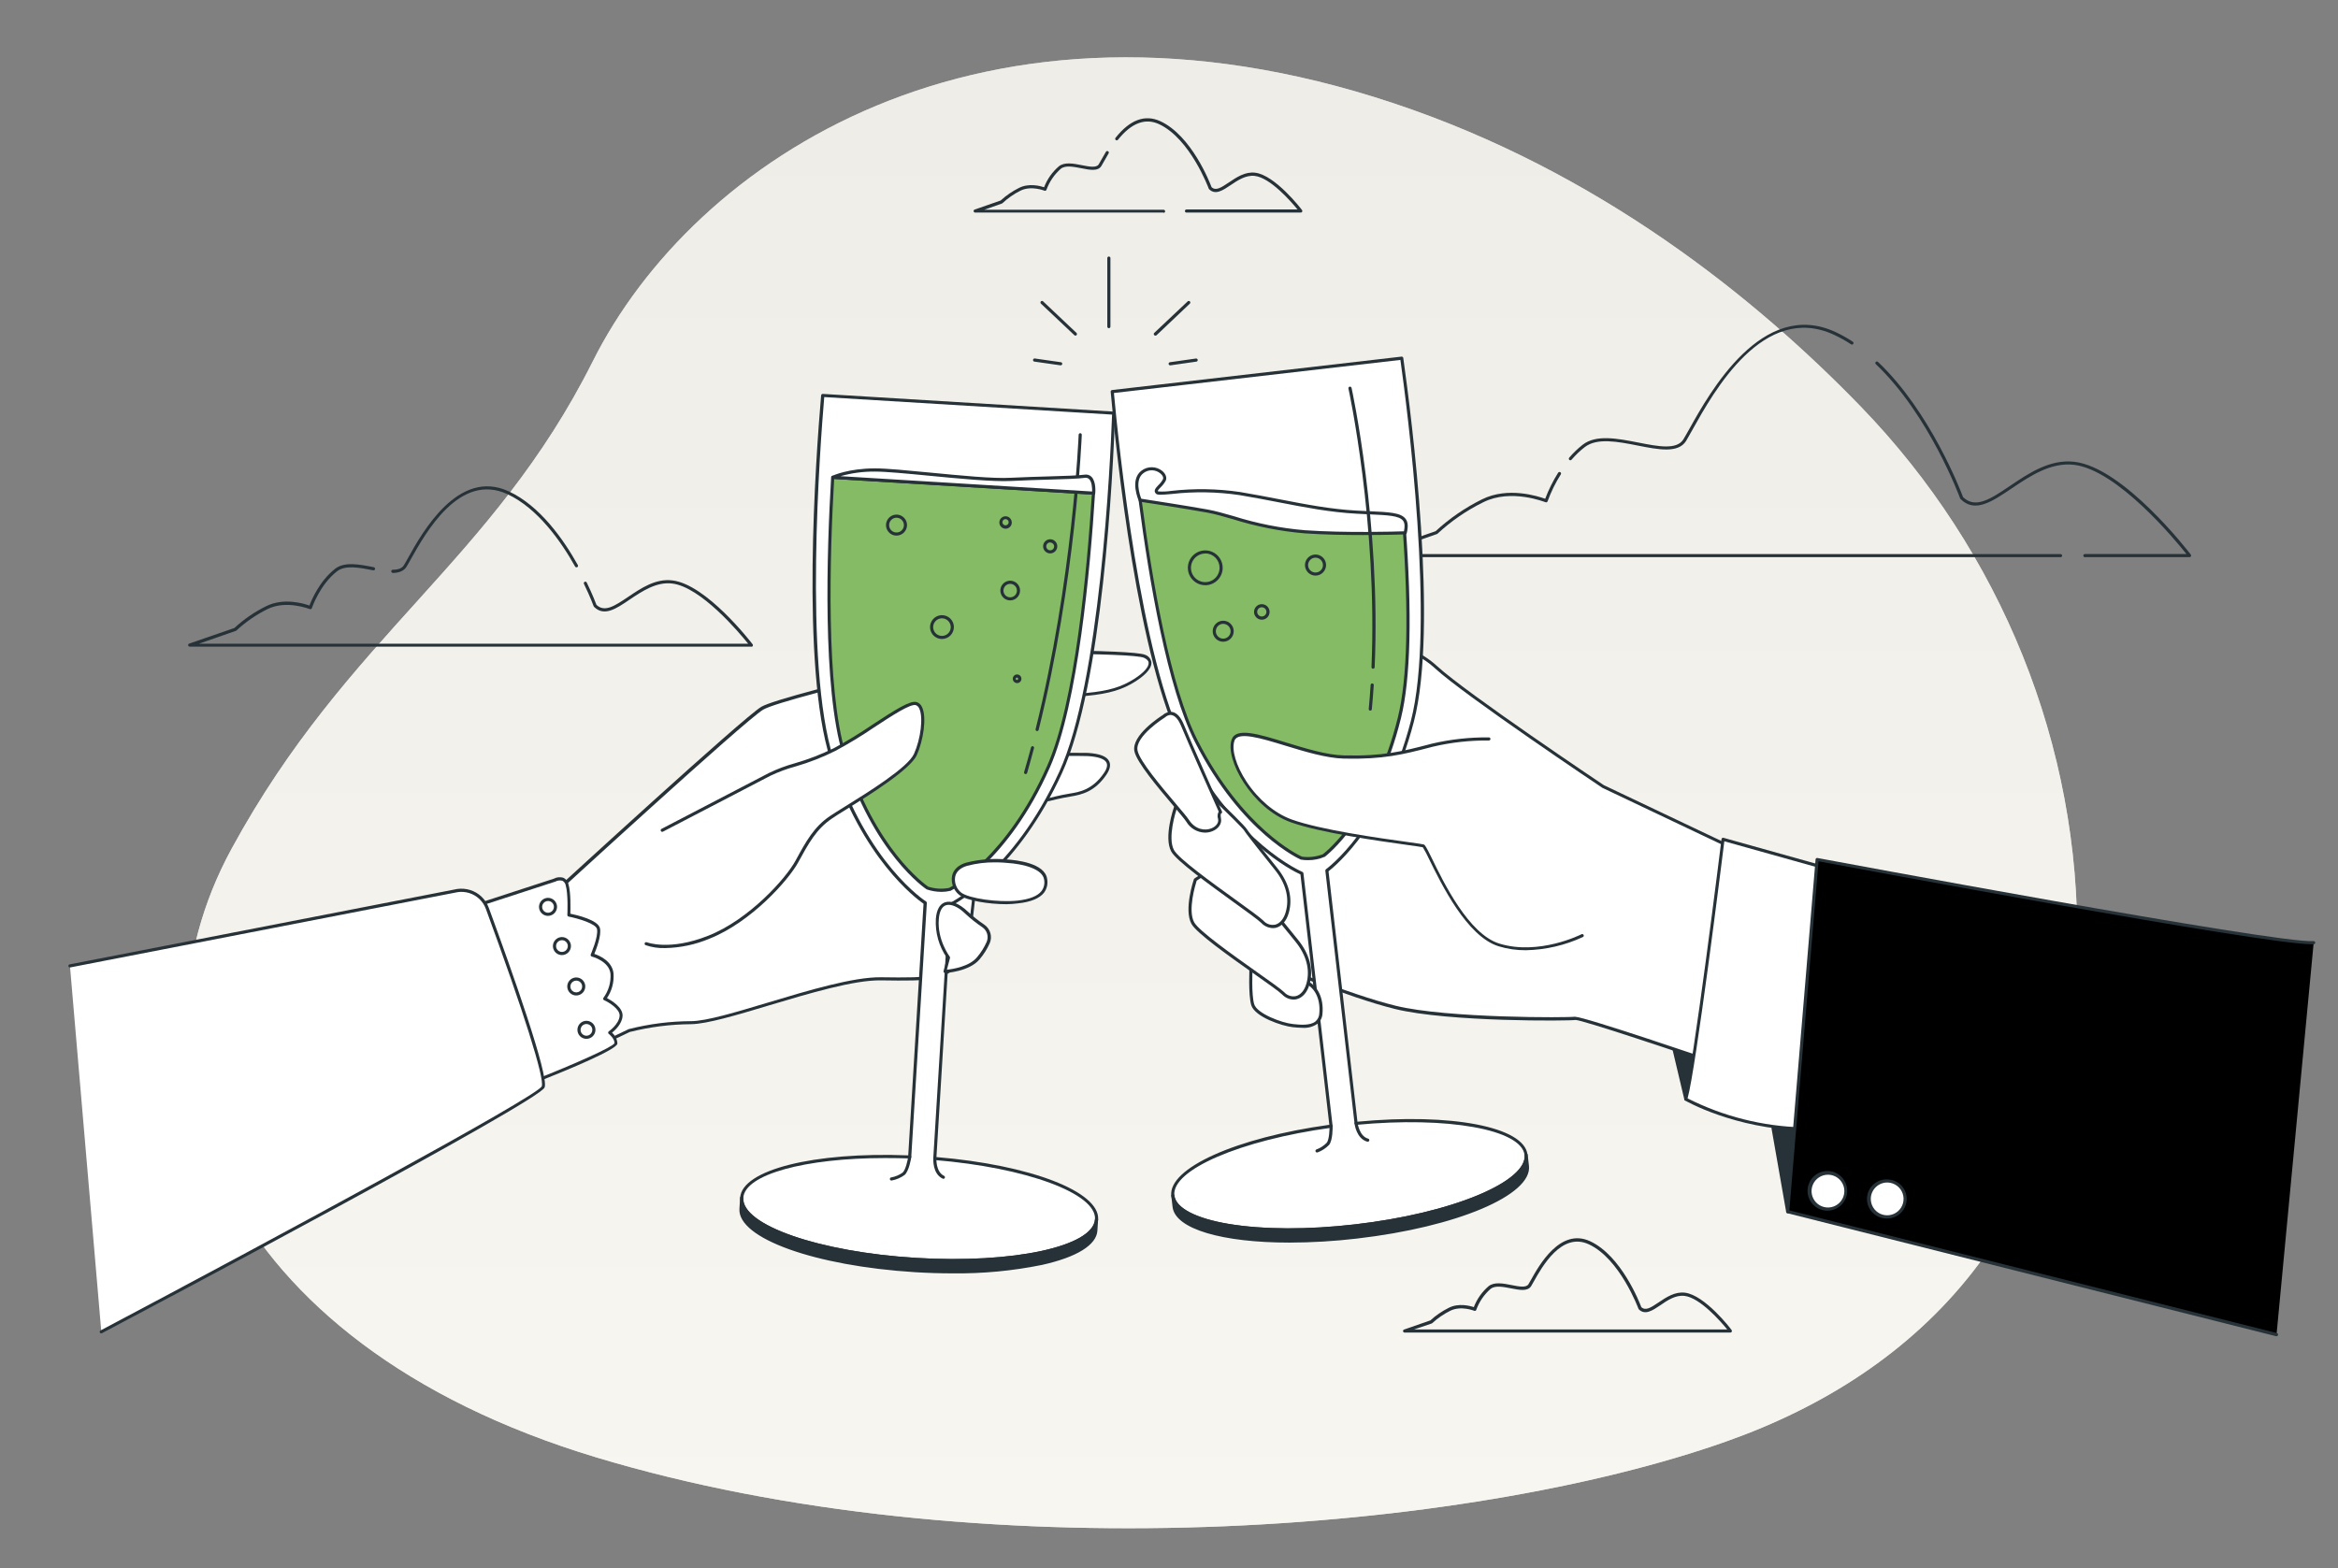 <svg width="240" height="161" viewBox="0 0 240 161" fill="none" xmlns="http://www.w3.org/2000/svg">
<rect x="0" y="0" width="240" height="161" fill="#808080" stroke="none"/>
<path d="M213.226 97.346C213.565 76.546 205.366 56.597 191.018 41.752C180.179 30.552 164.099 17.608 143.062 10.603C100.822 -3.477 71.168 16.491 60.851 37.096C50.534 57.701 35.702 65.227 23.773 87.144C11.843 109.061 22.163 137.845 61.171 149.621C100.179 161.397 150.477 157.47 177.238 147.985C197.027 140.981 212.765 125.544 213.226 97.346Z" fill="url(#paint0_linear_1315_1962)"/>
<path opacity="0.7" d="M213.226 97.346C213.565 76.546 205.366 56.597 191.018 41.752C180.179 30.552 164.099 17.608 143.062 10.603C100.822 -3.477 71.168 16.491 60.851 37.096C50.534 57.701 35.702 65.227 23.773 87.144C11.843 109.061 22.163 137.845 61.171 149.621C100.179 161.397 150.477 157.47 177.238 147.985C197.027 140.981 212.765 125.544 213.226 97.346Z" fill="#F6F2EC"/>
<path d="M211.52 57.206H140.64C140.602 57.206 140.565 57.193 140.537 57.168C140.508 57.143 140.489 57.109 140.483 57.072C140.477 57.035 140.484 56.997 140.504 56.965C140.523 56.933 140.553 56.908 140.588 56.896L147.369 54.538C148.79 53.23 150.39 52.131 152.121 51.274C154.796 49.936 157.881 50.954 158.617 51.21C158.97 50.275 159.416 49.379 159.948 48.534C159.971 48.499 160.007 48.474 160.048 48.464C160.09 48.455 160.133 48.461 160.169 48.483C160.187 48.494 160.203 48.508 160.216 48.525C160.228 48.542 160.237 48.562 160.242 48.583C160.247 48.603 160.247 48.625 160.244 48.645C160.24 48.666 160.232 48.686 160.22 48.704C159.67 49.574 159.216 50.501 158.864 51.469C158.857 51.49 158.845 51.509 158.83 51.526C158.816 51.542 158.797 51.556 158.777 51.565C158.757 51.573 158.735 51.578 158.713 51.578C158.691 51.578 158.669 51.573 158.649 51.565C158.614 51.565 155.129 50.131 152.265 51.565C150.551 52.407 148.969 53.495 147.568 54.794C147.55 54.81 147.529 54.823 147.507 54.832L141.587 56.89H211.52C211.562 56.89 211.603 56.906 211.633 56.936C211.663 56.966 211.68 57.007 211.68 57.05C211.68 57.092 211.663 57.133 211.633 57.163C211.603 57.193 211.562 57.21 211.52 57.21V57.206Z" fill="#263238"/>
<path d="M161.199 47.258C161.162 47.257 161.125 47.244 161.097 47.219C161.065 47.191 161.046 47.151 161.043 47.109C161.04 47.066 161.054 47.024 161.081 46.992C161.496 46.504 161.96 46.059 162.463 45.664C163.846 44.586 166.051 45.024 168.185 45.44C170.204 45.837 172.108 46.211 172.796 45.12C172.956 44.861 173.167 44.48 173.436 44.006C175.478 40.342 180.895 30.611 188.406 34.086C189.031 34.376 189.633 34.713 190.207 35.094C190.239 35.119 190.259 35.155 190.265 35.194C190.271 35.234 190.263 35.274 190.24 35.307C190.218 35.34 190.185 35.364 190.146 35.374C190.108 35.384 190.067 35.379 190.031 35.36C189.469 34.99 188.881 34.662 188.271 34.377C181.03 31.014 175.907 40.221 173.718 44.15C173.449 44.63 173.238 45.011 173.078 45.277C172.275 46.557 170.262 46.169 168.134 45.75C166.07 45.344 163.939 44.925 162.671 45.91C162.183 46.291 161.734 46.72 161.331 47.19C161.316 47.211 161.296 47.229 161.273 47.24C161.251 47.252 161.225 47.258 161.199 47.258Z" fill="#263238"/>
<path d="M224.777 57.206H214.015C213.973 57.206 213.932 57.19 213.902 57.16C213.872 57.13 213.855 57.089 213.855 57.046C213.855 57.004 213.872 56.963 213.902 56.933C213.932 56.903 213.973 56.886 214.015 56.886H224.447C223.279 55.427 217.34 48.246 212.905 47.725C210.518 47.443 208.39 48.88 206.505 50.144C204.473 51.514 202.716 52.704 201.251 51.235C201.235 51.219 201.223 51.199 201.215 51.178C201.183 51.091 198.051 42.595 192.553 37.386C192.538 37.371 192.526 37.354 192.518 37.334C192.51 37.315 192.506 37.294 192.506 37.274C192.506 37.253 192.51 37.232 192.518 37.213C192.526 37.194 192.538 37.176 192.553 37.162C192.568 37.147 192.585 37.135 192.605 37.127C192.624 37.118 192.645 37.114 192.667 37.114C192.688 37.114 192.709 37.118 192.728 37.127C192.748 37.135 192.765 37.147 192.78 37.162C198.156 42.253 201.286 50.438 201.51 51.04C202.79 52.278 204.351 51.222 206.335 49.885C208.255 48.589 210.438 47.12 212.943 47.414C217.99 48.006 224.623 56.589 224.902 56.957C224.918 56.981 224.927 57.01 224.927 57.04C224.927 57.07 224.918 57.099 224.902 57.123C224.89 57.146 224.872 57.166 224.85 57.181C224.828 57.195 224.803 57.204 224.777 57.206Z" fill="#263238"/>
<path d="M77.145 66.391H19.475C19.436 66.391 19.4 66.377 19.37 66.353C19.341 66.328 19.321 66.294 19.315 66.256C19.309 66.219 19.316 66.181 19.335 66.149C19.355 66.117 19.385 66.093 19.42 66.08L24.057 64.48C25.031 63.58 26.131 62.826 27.321 62.24C29.119 61.341 31.183 61.965 31.766 62.173C31.98 61.603 32.806 59.639 34.403 58.397C35.363 57.645 36.889 57.946 38.364 58.234C38.407 58.242 38.446 58.267 38.471 58.303C38.497 58.338 38.508 58.382 38.502 58.426C38.499 58.446 38.492 58.465 38.482 58.482C38.472 58.499 38.459 58.514 38.442 58.526C38.426 58.538 38.408 58.547 38.389 58.551C38.369 58.556 38.349 58.557 38.329 58.554H38.3C36.899 58.279 35.449 57.994 34.598 58.656C32.828 60.032 32.019 62.416 32.012 62.439C32.005 62.46 31.994 62.479 31.979 62.496C31.964 62.512 31.946 62.526 31.926 62.535C31.906 62.543 31.884 62.548 31.862 62.548C31.84 62.548 31.818 62.543 31.798 62.535C31.776 62.535 29.404 61.575 27.465 62.535C26.298 63.111 25.22 63.854 24.265 64.74C24.248 64.755 24.227 64.767 24.204 64.775L20.428 66.09H76.799C75.868 64.931 71.932 60.256 68.988 59.911C67.388 59.722 65.919 60.698 64.639 61.559C63.228 62.519 62.009 63.335 60.975 62.301C60.959 62.285 60.947 62.265 60.94 62.243C60.94 62.243 60.592 61.283 59.948 59.959C59.937 59.94 59.931 59.919 59.928 59.897C59.926 59.875 59.928 59.853 59.935 59.832C59.941 59.811 59.952 59.791 59.967 59.775C59.981 59.758 59.999 59.745 60.018 59.735C60.038 59.726 60.06 59.721 60.082 59.72C60.104 59.719 60.126 59.723 60.146 59.731C60.166 59.739 60.185 59.751 60.201 59.767C60.216 59.782 60.228 59.801 60.236 59.821C60.819 61.028 61.158 61.917 61.225 62.099C62.07 62.909 63.126 62.196 64.463 61.296C65.801 60.397 67.289 59.376 69.027 59.594C72.505 60.004 77.065 65.901 77.257 66.151C77.276 66.174 77.287 66.203 77.291 66.232C77.294 66.262 77.289 66.292 77.276 66.319C77.263 66.346 77.242 66.369 77.217 66.385C77.192 66.401 77.162 66.41 77.132 66.41L77.145 66.391Z" fill="#263238"/>
<path d="M40.32 58.816C40.277 58.816 40.236 58.799 40.206 58.769C40.176 58.739 40.16 58.698 40.16 58.656C40.16 58.613 40.176 58.573 40.206 58.543C40.236 58.513 40.277 58.496 40.32 58.496C40.902 58.496 41.28 58.342 41.465 58.022C41.577 57.846 41.721 57.587 41.901 57.261C43.305 54.739 47.02 48.038 52.227 50.448C55.427 51.933 57.846 55.382 59.315 58.016C59.336 58.053 59.341 58.096 59.329 58.137C59.318 58.178 59.291 58.213 59.254 58.233C59.217 58.253 59.173 58.257 59.132 58.245C59.092 58.233 59.057 58.206 59.036 58.169C57.59 55.578 55.197 52.185 52.093 50.739C47.171 48.454 43.673 54.736 42.172 57.417C41.987 57.737 41.852 58.01 41.728 58.192C41.468 58.608 41.005 58.813 40.31 58.832L40.32 58.816Z" fill="#263238"/>
<path d="M119.452 21.827H100.102C100.064 21.827 100.028 21.813 99.999 21.788C99.97 21.764 99.951 21.73 99.945 21.693C99.938 21.656 99.944 21.618 99.963 21.585C99.982 21.553 100.012 21.528 100.048 21.517L102.72 20.585C103.289 20.066 103.927 19.629 104.617 19.286C105.625 18.784 106.771 19.088 107.177 19.225C107.498 18.39 108.023 17.649 108.704 17.069C109.289 16.614 110.185 16.79 111.056 16.96C111.824 17.11 112.55 17.254 112.787 16.873C112.851 16.771 112.934 16.621 113.036 16.435C113.171 16.198 113.334 15.904 113.526 15.584C113.537 15.566 113.551 15.55 113.568 15.537C113.585 15.525 113.604 15.516 113.625 15.511C113.646 15.505 113.667 15.505 113.688 15.508C113.709 15.511 113.729 15.518 113.747 15.529C113.783 15.552 113.809 15.588 113.819 15.629C113.829 15.67 113.823 15.713 113.801 15.75C113.609 16.07 113.449 16.355 113.318 16.592C113.187 16.829 113.123 16.937 113.059 17.043C112.704 17.613 111.872 17.449 110.992 17.273C110.195 17.12 109.369 16.953 108.902 17.321C108.234 17.905 107.726 18.648 107.424 19.481C107.417 19.503 107.405 19.522 107.39 19.538C107.376 19.555 107.357 19.568 107.337 19.577C107.317 19.586 107.295 19.59 107.273 19.59C107.251 19.59 107.229 19.586 107.209 19.577C107.209 19.577 105.849 19.027 104.755 19.577C104.082 19.913 103.461 20.344 102.912 20.857C102.895 20.876 102.874 20.889 102.851 20.896L101.04 21.536H119.443C119.485 21.536 119.526 21.553 119.556 21.583C119.586 21.613 119.603 21.653 119.603 21.696C119.603 21.738 119.586 21.779 119.556 21.809C119.526 21.839 119.485 21.856 119.443 21.856L119.452 21.827Z" fill="#263238"/>
<path d="M133.529 21.827H121.792C121.749 21.827 121.708 21.81 121.678 21.78C121.648 21.75 121.632 21.71 121.632 21.667C121.632 21.625 121.648 21.584 121.678 21.554C121.708 21.524 121.749 21.507 121.792 21.507H133.196C132.534 20.698 130.406 18.25 128.803 18.061C127.891 17.955 127.059 18.512 126.329 19.005C125.52 19.549 124.758 20.064 124.118 19.427C124.102 19.41 124.089 19.391 124.08 19.37C124.064 19.319 122.182 14.25 118.985 12.749C117.558 12.086 116.137 12.627 114.761 14.349C114.734 14.382 114.695 14.403 114.653 14.408C114.61 14.413 114.568 14.401 114.534 14.374C114.518 14.361 114.504 14.345 114.494 14.327C114.484 14.308 114.477 14.288 114.475 14.267C114.473 14.246 114.475 14.225 114.482 14.205C114.488 14.185 114.498 14.166 114.512 14.15C115.99 12.288 117.542 11.719 119.12 12.448C122.32 13.939 124.182 18.717 124.368 19.213C124.793 19.61 125.302 19.302 126.15 18.73C126.928 18.205 127.811 17.61 128.841 17.731C130.886 17.974 133.545 21.415 133.657 21.571C133.676 21.594 133.688 21.622 133.69 21.652C133.693 21.682 133.687 21.712 133.673 21.738C133.66 21.765 133.639 21.787 133.614 21.803C133.589 21.819 133.559 21.827 133.529 21.827Z" fill="#263238"/>
<path d="M177.641 136.819H144.211C144.168 136.826 144.125 136.815 144.09 136.79C144.055 136.765 144.032 136.727 144.025 136.685C144.018 136.642 144.029 136.599 144.054 136.564C144.079 136.529 144.117 136.506 144.16 136.499L146.832 135.568C147.4 135.049 148.039 134.613 148.729 134.272C149.737 133.766 150.883 134.07 151.289 134.208C151.61 133.373 152.135 132.631 152.816 132.051C153.401 131.597 154.3 131.773 155.168 131.942C155.936 132.096 156.662 132.237 156.899 131.856C156.963 131.753 157.046 131.603 157.152 131.417C157.974 129.942 160.156 126.016 163.232 127.443C166.432 128.934 168.297 133.709 168.483 134.205C168.908 134.601 169.414 134.294 170.262 133.721C171.04 133.197 171.923 132.605 172.953 132.723C174.998 132.966 177.657 136.406 177.753 136.563C177.772 136.586 177.784 136.614 177.786 136.644C177.789 136.673 177.783 136.703 177.769 136.729C177.757 136.754 177.74 136.776 177.717 136.791C177.695 136.807 177.668 136.817 177.641 136.819ZM145.158 136.499H177.305C176.643 135.689 174.515 133.241 172.912 133.053C172 132.947 171.171 133.504 170.438 134.013C169.628 134.557 168.867 135.072 168.227 134.435C168.211 134.419 168.199 134.399 168.192 134.377C168.172 134.326 166.291 129.241 163.094 127.757C160.3 126.461 158.294 130.061 157.436 131.597C157.331 131.789 157.244 131.942 157.177 132.048C156.822 132.617 155.99 132.451 155.113 132.281C154.313 132.125 153.488 131.961 153.02 132.326C152.352 132.909 151.843 133.652 151.542 134.486C151.535 134.507 151.524 134.526 151.51 134.543C151.496 134.559 151.478 134.573 151.459 134.582C151.438 134.591 151.417 134.595 151.395 134.595C151.373 134.595 151.351 134.591 151.331 134.582C151.331 134.582 149.971 134.029 148.873 134.582C148.203 134.915 147.582 135.341 147.03 135.846C147.015 135.865 146.995 135.878 146.972 135.885L145.158 136.499Z" fill="#263238"/>
<path d="M113.827 33.697C113.785 33.697 113.744 33.68 113.714 33.65C113.684 33.62 113.667 33.579 113.667 33.537V26.497C113.667 26.454 113.684 26.414 113.714 26.384C113.744 26.354 113.785 26.337 113.827 26.337C113.87 26.337 113.91 26.354 113.94 26.384C113.97 26.414 113.987 26.454 113.987 26.497V33.537C113.987 33.579 113.97 33.62 113.94 33.65C113.91 33.68 113.87 33.697 113.827 33.697Z" fill="#263238"/>
<path d="M118.592 34.458C118.56 34.458 118.529 34.448 118.503 34.43C118.477 34.412 118.457 34.386 118.445 34.357C118.434 34.328 118.431 34.295 118.438 34.264C118.444 34.233 118.46 34.205 118.483 34.183L121.92 30.941C121.935 30.927 121.953 30.916 121.973 30.908C121.993 30.901 122.014 30.897 122.035 30.898C122.056 30.898 122.077 30.903 122.096 30.912C122.115 30.92 122.133 30.932 122.147 30.948C122.162 30.963 122.173 30.981 122.18 31.001C122.188 31.021 122.192 31.042 122.191 31.063C122.19 31.084 122.186 31.105 122.177 31.124C122.168 31.143 122.156 31.16 122.141 31.175L118.72 34.42C118.702 34.435 118.682 34.446 118.66 34.453C118.638 34.459 118.615 34.461 118.592 34.458Z" fill="#263238"/>
<path d="M120.118 37.508C120.08 37.508 120.043 37.495 120.013 37.47C119.984 37.446 119.964 37.411 119.958 37.373C119.953 37.331 119.964 37.288 119.99 37.254C120.016 37.22 120.054 37.197 120.096 37.191L122.765 36.81C122.807 36.804 122.85 36.815 122.884 36.841C122.919 36.867 122.941 36.905 122.947 36.948C122.953 36.99 122.942 37.033 122.916 37.068C122.89 37.102 122.852 37.124 122.809 37.13L120.141 37.511L120.118 37.508Z" fill="#263238"/>
<path d="M110.4 34.458C110.359 34.459 110.319 34.444 110.288 34.417L106.854 31.175C106.839 31.16 106.827 31.143 106.818 31.124C106.809 31.105 106.805 31.084 106.804 31.063C106.803 31.02 106.819 30.979 106.848 30.948C106.877 30.917 106.918 30.899 106.96 30.898C107.003 30.896 107.044 30.912 107.075 30.941L110.506 34.183C110.528 34.205 110.544 34.233 110.551 34.264C110.558 34.295 110.555 34.328 110.543 34.357C110.532 34.386 110.512 34.412 110.485 34.43C110.459 34.448 110.429 34.458 110.397 34.458H110.4Z" fill="#263238"/>
<path d="M108.87 37.508H108.848L106.179 37.127C106.137 37.121 106.098 37.099 106.073 37.065C106.047 37.03 106.036 36.987 106.042 36.945C106.048 36.902 106.07 36.864 106.104 36.838C106.139 36.812 106.182 36.801 106.224 36.807L108.893 37.188C108.935 37.191 108.975 37.211 109.003 37.243C109.031 37.275 109.045 37.317 109.042 37.359C109.039 37.402 109.019 37.441 108.987 37.469C108.955 37.497 108.913 37.511 108.87 37.508Z" fill="#263238"/>
<path d="M173.04 112.852L171.565 106.605L175.693 106.858L173.04 112.852Z" fill="#263238"/>
<path d="M173.04 113.012C173.007 113.008 172.975 112.994 172.95 112.972C172.925 112.949 172.907 112.92 172.9 112.887L171.421 106.644C171.416 106.619 171.416 106.594 171.422 106.57C171.428 106.545 171.439 106.523 171.456 106.504C171.472 106.484 171.492 106.469 171.515 106.459C171.538 106.449 171.563 106.444 171.588 106.445L175.716 106.698C175.741 106.7 175.766 106.708 175.788 106.721C175.809 106.735 175.827 106.753 175.84 106.775C175.853 106.798 175.86 106.823 175.86 106.849C175.86 106.874 175.853 106.9 175.84 106.922L173.191 112.916C173.178 112.945 173.157 112.969 173.13 112.986C173.103 113.003 173.072 113.012 173.04 113.012ZM171.76 106.778L173.079 112.353L175.444 107.002L171.76 106.778Z" fill="#263238"/>
<path d="M179.712 87.95L164.538 80.74C164.538 80.74 150.458 71.326 147.392 68.491C144.327 65.655 139.466 65.403 138.535 65.905C137.604 66.407 122.215 72.305 122.068 73.361C121.92 74.417 126.189 97.092 127.488 97.649C128.788 98.206 137.876 102.129 143.223 103.431C148.57 104.734 161.044 104.67 161.703 104.558C162.362 104.446 178.106 109.831 178.106 109.831L179.712 87.95Z" fill="white"/>
<path d="M178.106 109.991C178.089 109.994 178.072 109.994 178.055 109.991C171.844 107.867 162.416 104.724 161.735 104.724C161.143 104.83 148.682 104.948 143.194 103.595C138.365 102.407 130.57 99.153 127.444 97.809C126.804 97.537 125.684 93.476 124.087 85.729C122.887 79.927 121.847 73.908 121.92 73.345C122.029 72.625 126.919 70.503 135.332 67.079C136.951 66.42 138.231 65.898 138.468 65.774C139.476 65.23 144.4 65.518 147.511 68.385C150.544 71.178 164.496 80.522 164.637 80.615L179.792 87.815C179.821 87.83 179.844 87.853 179.86 87.88C179.876 87.908 179.884 87.94 179.882 87.972L178.282 109.851C178.281 109.875 178.274 109.899 178.262 109.92C178.25 109.941 178.232 109.959 178.212 109.972C178.18 109.991 178.142 109.998 178.106 109.991ZM161.706 104.398C162.65 104.398 174.967 108.587 177.962 109.611L179.562 88.049L164.48 80.884C164.317 80.778 150.346 71.418 147.293 68.609C144.34 65.889 139.546 65.546 138.618 66.049C138.368 66.183 137.146 66.689 135.45 67.371C131.568 68.948 122.477 72.647 122.237 73.393C122.167 73.854 123.149 79.604 124.397 85.649C126.151 94.142 127.197 97.345 127.562 97.505C130.688 98.849 138.464 102.094 143.271 103.265C148.532 104.561 161.053 104.497 161.684 104.388L161.706 104.398Z" fill="#263238"/>
<path d="M139.201 115.322L136.205 89.364C136.205 89.364 142.084 85.22 144.983 74.049C147.527 64.241 144.631 42.03 143.889 36.766L129.031 38.481L114.173 40.196C114.65 45.492 116.89 67.78 121.604 76.75C126.973 86.964 133.639 89.658 133.639 89.658L136.641 115.617C127.249 116.897 120.077 120.001 120.394 122.75C120.714 125.63 129.111 127.015 139.121 125.86C149.13 124.705 156.98 121.438 156.647 118.564C156.327 115.815 148.634 114.42 139.201 115.322Z" fill="white"/>
<path d="M132.305 126.43C130.227 126.445 128.152 126.293 126.1 125.975C122.484 125.374 120.401 124.234 120.234 122.775C119.914 119.937 126.871 116.814 136.458 115.486L133.492 89.78C132.679 89.412 126.452 86.346 121.463 76.833C116.807 67.978 114.583 46.57 114.013 40.218C114.01 40.177 114.022 40.136 114.049 40.103C114.075 40.071 114.113 40.05 114.154 40.046L143.869 36.615C143.911 36.611 143.953 36.622 143.987 36.648C144.02 36.674 144.042 36.711 144.048 36.753C144.938 43.066 147.652 64.417 145.136 74.1C142.436 84.503 137.082 88.903 136.375 89.46L139.344 115.169C148.98 114.254 156.48 115.7 156.8 118.548C156.97 120.014 155.2 121.598 151.818 123.006C148.496 124.388 143.991 125.46 139.133 126.02C136.867 126.286 134.587 126.423 132.305 126.43ZM114.346 40.35C114.788 45.207 117.053 67.758 121.748 76.689C127.021 86.724 133.632 89.489 133.7 89.524C133.726 89.535 133.75 89.553 133.767 89.576C133.784 89.599 133.795 89.626 133.799 89.655L136.794 115.61C136.8 115.652 136.788 115.695 136.762 115.728C136.737 115.762 136.698 115.784 136.656 115.79C127.322 117.07 120.247 120.113 120.551 122.746C120.698 124.026 122.74 125.105 126.151 125.671C129.671 126.257 134.272 126.273 139.101 125.713C143.93 125.153 148.4 124.094 151.7 122.721C154.9 121.393 156.634 119.889 156.5 118.596C156.196 115.962 148.608 114.602 139.22 115.492C139.178 115.495 139.138 115.482 139.106 115.456C139.073 115.43 139.052 115.392 139.047 115.351L136.048 89.396C136.046 89.367 136.05 89.338 136.062 89.312C136.074 89.286 136.092 89.263 136.116 89.246C136.173 89.204 141.981 84.996 144.829 74.023C147.367 64.257 144.432 41.783 143.754 36.954L114.346 40.35Z" fill="#263238"/>
<path d="M139.117 125.859C129.108 127.015 120.724 125.623 120.391 122.749L120.522 123.895C120.842 126.775 129.239 128.163 139.252 127.005C149.264 125.847 157.108 122.583 156.778 119.712L156.644 118.563C156.976 121.437 149.12 124.704 139.117 125.859Z" fill="#263238"/>
<path d="M132.365 127.582C125.514 127.582 120.628 126.206 120.365 123.915L120.234 122.772C120.231 122.751 120.233 122.731 120.238 122.71C120.244 122.69 120.253 122.672 120.266 122.655C120.279 122.639 120.295 122.625 120.313 122.615C120.331 122.605 120.351 122.598 120.372 122.596C120.393 122.593 120.414 122.595 120.434 122.601C120.455 122.606 120.474 122.616 120.491 122.629C120.507 122.642 120.521 122.658 120.532 122.677C120.542 122.695 120.548 122.716 120.551 122.737C120.698 124.017 122.74 125.095 126.151 125.662C129.671 126.247 134.272 126.263 139.101 125.703C143.927 125.147 148.4 124.084 151.7 122.711C154.9 121.383 156.634 119.882 156.5 118.59C156.497 118.569 156.499 118.547 156.505 118.527C156.511 118.507 156.521 118.488 156.534 118.471C156.561 118.438 156.6 118.417 156.642 118.412C156.684 118.407 156.727 118.42 156.76 118.447C156.794 118.473 156.815 118.512 156.82 118.555L156.951 119.697C157.3 122.702 149.54 125.985 139.287 127.169C136.989 127.438 134.678 127.576 132.365 127.582ZM120.666 123.742L120.682 123.87C121.002 126.65 129.322 127.985 139.242 126.839C149.162 125.694 156.948 122.5 156.628 119.719L156.612 119.591C156.058 120.743 154.413 121.921 151.831 122.996C148.509 124.378 144.004 125.45 139.146 126.01C134.292 126.57 129.661 126.554 126.109 125.966C123.338 125.514 121.472 124.743 120.666 123.751V123.742Z" fill="#263238"/>
<path d="M136.641 115.617C136.641 115.617 136.669 116.99 136.321 117.435C136.004 117.758 135.621 118.008 135.197 118.168" fill="white"/>
<path d="M135.194 118.327C135.161 118.328 135.129 118.318 135.103 118.3C135.076 118.282 135.055 118.255 135.044 118.225C135.036 118.205 135.032 118.184 135.033 118.163C135.033 118.142 135.038 118.121 135.047 118.101C135.055 118.082 135.068 118.065 135.083 118.05C135.098 118.036 135.117 118.024 135.136 118.017C135.533 117.869 135.892 117.636 136.189 117.335C136.448 117.015 136.484 115.988 136.477 115.62C136.477 115.578 136.494 115.537 136.524 115.507C136.554 115.477 136.595 115.46 136.637 115.46C136.68 115.46 136.72 115.477 136.75 115.507C136.78 115.537 136.797 115.578 136.797 115.62C136.797 115.767 136.816 117.063 136.442 117.54C136.108 117.888 135.7 118.156 135.248 118.324C135.231 118.328 135.212 118.329 135.194 118.327Z" fill="#263238"/>
<path d="M139.201 115.322C139.201 115.322 139.361 116.781 140.401 117.063Z" fill="white"/>
<path d="M140.4 117.223H140.359C139.226 116.903 139.05 115.409 139.044 115.345C139.039 115.302 139.051 115.26 139.078 115.226C139.105 115.193 139.144 115.172 139.186 115.167C139.229 115.162 139.271 115.175 139.304 115.201C139.338 115.228 139.359 115.267 139.364 115.309C139.364 115.309 139.527 116.663 140.445 116.909C140.466 116.914 140.485 116.923 140.502 116.936C140.519 116.948 140.533 116.964 140.544 116.983C140.554 117.001 140.561 117.021 140.563 117.042C140.566 117.063 140.564 117.084 140.557 117.105C140.548 117.139 140.528 117.169 140.499 117.191C140.471 117.212 140.436 117.223 140.4 117.223Z" fill="#263238"/>
<path d="M117.044 51.352C118.109 59.544 119.981 70.552 122.804 76.088C127.636 85.579 133.6 88.107 133.6 88.107C134.373 88.224 135.162 88.133 135.888 87.844C135.888 87.844 141.12 84.02 143.68 73.678C144.848 68.92 144.672 61.003 144.141 53.838L117.044 51.352Z" fill="#85BB65"/>
<path d="M134.276 88.317C134.04 88.32 133.804 88.302 133.572 88.263C133.56 88.266 133.548 88.266 133.537 88.263C133.479 88.237 127.457 85.604 122.657 76.17C119.828 70.615 117.956 59.623 116.881 51.38C116.877 51.356 116.88 51.331 116.888 51.309C116.895 51.286 116.908 51.265 116.925 51.248C116.941 51.231 116.961 51.217 116.983 51.209C117.006 51.2 117.03 51.197 117.053 51.2L144.135 53.687C144.173 53.69 144.209 53.706 144.236 53.733C144.263 53.76 144.279 53.796 144.282 53.834C144.964 63.008 144.807 69.7 143.815 73.725C141.287 84.007 136.033 87.943 135.981 87.981H135.953C135.423 88.207 134.852 88.322 134.276 88.317ZM133.636 87.952C134.366 88.057 135.111 87.971 135.799 87.703C136.087 87.482 141.063 83.543 143.498 73.639C144.477 69.668 144.634 63.053 143.965 53.984L117.217 51.527C118.292 59.722 120.151 70.544 122.935 76.013C127.575 85.101 133.297 87.796 133.645 87.952H133.636Z" fill="#263238"/>
<path d="M144.244 54.708C144.244 54.708 138.513 54.919 133.949 54.602C129.386 54.286 126.308 52.903 123.972 52.478C121.636 52.052 117.044 51.351 117.044 51.351C117.044 51.351 116.119 49.294 117.284 48.446C118.449 47.598 119.844 48.657 119.524 49.294C119.204 49.93 118.461 50.254 118.781 50.574C119.101 50.894 122.813 49.934 127.271 50.679C131.729 51.425 135.338 52.378 139.265 52.599C143.191 52.82 144.775 52.583 144.244 54.708Z" fill="white"/>
<path d="M139.917 54.935C138.068 54.935 135.888 54.897 133.936 54.762C131.422 54.55 128.938 54.059 126.532 53.3C125.556 53.018 124.711 52.775 123.943 52.634C121.636 52.215 117.066 51.514 117.018 51.508C116.991 51.504 116.966 51.494 116.945 51.478C116.924 51.461 116.907 51.44 116.896 51.415C116.858 51.329 115.936 49.23 117.191 48.314C117.5 48.083 117.879 47.962 118.265 47.971C118.652 47.98 119.024 48.119 119.322 48.365C119.677 48.669 119.808 49.06 119.658 49.367C119.517 49.62 119.338 49.85 119.127 50.049C118.848 50.337 118.823 50.394 118.884 50.455C119.345 50.487 119.809 50.467 120.266 50.398C122.602 50.135 124.961 50.175 127.287 50.516C128.711 50.753 130.045 51.012 131.335 51.261C134.042 51.786 136.602 52.282 139.265 52.426L140.545 52.487C142.58 52.577 143.808 52.631 144.288 53.274C144.535 53.594 144.57 54.074 144.404 54.746C144.395 54.78 144.376 54.81 144.348 54.832C144.321 54.854 144.288 54.866 144.253 54.868C144.218 54.868 142.352 54.935 139.917 54.935ZM117.156 51.207C117.796 51.306 121.869 51.934 124 52.321C124.784 52.465 125.636 52.708 126.618 52.989C129.003 53.745 131.466 54.232 133.959 54.442C138.096 54.73 143.261 54.58 144.116 54.551C144.228 54.042 144.199 53.697 144.029 53.466C143.639 52.945 142.468 52.894 140.528 52.807L139.248 52.743C136.56 52.599 133.994 52.103 131.274 51.575C129.994 51.325 128.656 51.069 127.236 50.833C124.937 50.494 122.604 50.455 120.295 50.718C119.178 50.817 118.816 50.839 118.656 50.682C118.359 50.382 118.656 50.087 118.896 49.825C119.085 49.65 119.244 49.447 119.37 49.223C119.456 49.053 119.37 48.813 119.117 48.612C118.876 48.408 118.571 48.293 118.255 48.286C117.939 48.279 117.63 48.381 117.38 48.574C116.452 49.249 117.008 50.836 117.156 51.207Z" fill="#263238"/>
<path d="M123.725 60.087C123.371 60.088 123.025 59.983 122.73 59.787C122.436 59.591 122.206 59.312 122.07 58.985C121.934 58.658 121.899 58.298 121.968 57.95C122.036 57.603 122.207 57.284 122.457 57.034C122.708 56.783 123.027 56.613 123.374 56.544C123.721 56.475 124.081 56.511 124.408 56.647C124.735 56.782 125.014 57.012 125.211 57.307C125.407 57.601 125.512 57.948 125.511 58.302C125.51 58.775 125.322 59.229 124.987 59.563C124.652 59.898 124.199 60.087 123.725 60.087ZM123.725 56.833C123.435 56.832 123.15 56.918 122.908 57.079C122.666 57.24 122.478 57.469 122.366 57.737C122.254 58.006 122.225 58.301 122.281 58.586C122.337 58.871 122.477 59.133 122.682 59.339C122.888 59.545 123.149 59.685 123.434 59.742C123.719 59.799 124.015 59.77 124.283 59.659C124.552 59.548 124.782 59.36 124.943 59.118C125.105 58.877 125.191 58.592 125.191 58.302C125.192 58.108 125.155 57.916 125.082 57.737C125.009 57.558 124.902 57.395 124.765 57.257C124.629 57.119 124.467 57.01 124.289 56.935C124.11 56.86 123.919 56.821 123.725 56.82V56.833Z" fill="#263238"/>
<path d="M129.527 63.626C129.369 63.626 129.215 63.579 129.084 63.492C128.953 63.404 128.851 63.279 128.791 63.134C128.731 62.988 128.715 62.828 128.746 62.674C128.776 62.519 128.852 62.377 128.964 62.266C129.075 62.154 129.217 62.078 129.372 62.047C129.526 62.017 129.686 62.033 129.832 62.093C129.978 62.153 130.102 62.255 130.19 62.386C130.277 62.517 130.324 62.671 130.324 62.829C130.324 63.04 130.24 63.243 130.09 63.392C129.941 63.542 129.738 63.626 129.527 63.626ZM129.527 62.346C129.433 62.346 129.341 62.374 129.262 62.426C129.184 62.479 129.123 62.553 129.087 62.64C129.05 62.727 129.041 62.823 129.059 62.916C129.078 63.008 129.123 63.093 129.19 63.16C129.257 63.227 129.342 63.272 129.434 63.29C129.526 63.309 129.622 63.299 129.709 63.263C129.797 63.227 129.871 63.166 129.923 63.087C129.976 63.009 130.004 62.917 130.004 62.823C130.002 62.697 129.951 62.578 129.862 62.49C129.773 62.402 129.652 62.352 129.527 62.352V62.346Z" fill="#263238"/>
<path d="M125.565 65.889C125.352 65.889 125.143 65.826 124.966 65.707C124.789 65.589 124.651 65.421 124.569 65.224C124.487 65.026 124.466 64.81 124.508 64.6C124.549 64.391 124.652 64.199 124.803 64.048C124.953 63.898 125.146 63.795 125.355 63.753C125.564 63.712 125.781 63.733 125.978 63.815C126.175 63.896 126.343 64.034 126.462 64.212C126.58 64.389 126.644 64.597 126.644 64.811C126.643 65.097 126.529 65.37 126.327 65.572C126.125 65.775 125.851 65.888 125.565 65.889ZM125.565 64.052C125.415 64.052 125.269 64.097 125.144 64.18C125.019 64.264 124.922 64.382 124.865 64.521C124.807 64.659 124.792 64.812 124.821 64.959C124.851 65.106 124.923 65.241 125.029 65.347C125.135 65.453 125.27 65.525 125.417 65.555C125.564 65.584 125.717 65.569 125.855 65.511C125.994 65.454 126.112 65.357 126.196 65.232C126.279 65.107 126.324 64.961 126.324 64.811C126.323 64.61 126.243 64.418 126.101 64.275C125.959 64.133 125.766 64.053 125.565 64.052Z" fill="#263238"/>
<path d="M135.041 59.099C134.827 59.099 134.618 59.035 134.44 58.916C134.262 58.798 134.123 58.629 134.041 58.431C133.959 58.233 133.938 58.016 133.98 57.806C134.022 57.596 134.125 57.404 134.276 57.252C134.427 57.101 134.62 56.998 134.83 56.956C135.039 56.915 135.257 56.936 135.454 57.018C135.652 57.1 135.821 57.238 135.94 57.416C136.059 57.594 136.122 57.803 136.122 58.017C136.122 58.304 136.008 58.579 135.805 58.782C135.603 58.985 135.327 59.099 135.041 59.099ZM135.041 57.259C134.89 57.259 134.742 57.303 134.617 57.387C134.492 57.471 134.394 57.59 134.337 57.73C134.279 57.869 134.264 58.022 134.294 58.17C134.324 58.318 134.396 58.454 134.503 58.56C134.61 58.666 134.746 58.739 134.894 58.768C135.042 58.797 135.195 58.781 135.334 58.723C135.473 58.665 135.592 58.567 135.675 58.441C135.759 58.316 135.803 58.168 135.802 58.017C135.801 57.816 135.721 57.623 135.578 57.481C135.435 57.339 135.242 57.259 135.041 57.259Z" fill="#263238"/>
<path d="M140.647 72.964C140.626 72.962 140.606 72.956 140.587 72.947C140.568 72.937 140.552 72.924 140.538 72.908C140.525 72.892 140.515 72.873 140.509 72.853C140.503 72.833 140.501 72.812 140.503 72.791C140.58 71.981 140.644 71.149 140.698 70.321C140.699 70.3 140.705 70.279 140.714 70.26C140.723 70.241 140.736 70.224 140.752 70.21C140.768 70.196 140.786 70.186 140.806 70.179C140.826 70.172 140.847 70.169 140.868 70.17C140.889 70.171 140.909 70.177 140.928 70.186C140.947 70.195 140.964 70.208 140.978 70.224C140.992 70.24 141.003 70.258 141.01 70.278C141.017 70.298 141.019 70.319 141.018 70.34C140.964 71.175 140.897 72.01 140.82 72.82C140.816 72.862 140.795 72.9 140.763 72.927C140.731 72.954 140.689 72.967 140.647 72.964Z" fill="#263238"/>
<path d="M140.938 68.66C140.917 68.66 140.896 68.655 140.877 68.646C140.858 68.637 140.841 68.624 140.827 68.609C140.812 68.594 140.801 68.576 140.794 68.556C140.787 68.536 140.784 68.515 140.784 68.494C141.424 53.774 138.452 40.014 138.42 39.892C138.415 39.871 138.415 39.85 138.419 39.829C138.423 39.807 138.431 39.787 138.443 39.769C138.454 39.751 138.47 39.736 138.487 39.724C138.505 39.712 138.525 39.703 138.546 39.699C138.567 39.694 138.589 39.694 138.61 39.698C138.631 39.702 138.651 39.71 138.669 39.722C138.687 39.734 138.702 39.749 138.715 39.767C138.727 39.784 138.735 39.804 138.74 39.825C138.772 39.96 141.764 53.739 141.111 68.51C141.11 68.531 141.104 68.552 141.095 68.571C141.085 68.591 141.072 68.608 141.056 68.622C141.04 68.636 141.021 68.646 141.001 68.653C140.981 68.66 140.959 68.662 140.938 68.66Z" fill="#263238"/>
<path d="M152.852 75.85C150.902 75.829 148.958 76.044 147.06 76.49C144.285 77.207 142.17 77.809 137.972 77.703C133.773 77.597 127.303 74.02 126.596 75.969C125.889 77.918 128.653 82.846 132.554 84.26C136.455 85.674 145.751 86.695 146.138 86.836C146.525 86.977 149.719 95.719 153.889 97.009C158.058 98.298 162.445 96.049 162.445 96.049" fill="white"/>
<path d="M156.628 97.563C155.684 97.57 154.744 97.434 153.841 97.159C150.573 96.151 147.953 90.759 146.695 88.199C146.505 87.784 146.292 87.38 146.055 86.99C145.911 86.955 145.242 86.862 144.481 86.756C141.553 86.347 135.466 85.495 132.487 84.42C128.484 82.971 125.709 77.924 126.433 75.924C126.89 74.66 129.165 75.355 132.049 76.244C133.994 76.839 136.209 77.524 137.962 77.559C141.959 77.662 144.026 77.124 146.65 76.443L147.005 76.35C148.918 75.904 150.878 75.689 152.842 75.71C152.863 75.71 152.884 75.715 152.903 75.723C152.922 75.732 152.94 75.744 152.954 75.759C152.969 75.774 152.98 75.792 152.988 75.812C152.996 75.831 152.999 75.852 152.999 75.873C152.997 75.916 152.979 75.956 152.948 75.986C152.917 76.015 152.875 76.031 152.833 76.03C150.894 76.009 148.96 76.224 147.073 76.67L146.717 76.763C144.071 77.447 141.981 77.988 137.943 77.889C136.138 77.841 133.908 77.159 131.94 76.558C129.441 75.793 127.076 75.07 126.721 76.049C126.401 76.964 126.874 78.609 127.956 80.254C129.172 82.094 130.858 83.508 132.583 84.135C135.53 85.201 141.597 86.055 144.509 86.455C145.613 86.609 146.065 86.673 146.167 86.711C146.269 86.75 146.417 86.964 146.957 88.075C148.196 90.635 150.772 95.911 153.908 96.881C157.965 98.132 162.301 95.95 162.346 95.921C162.384 95.902 162.428 95.899 162.468 95.912C162.508 95.925 162.541 95.954 162.561 95.991C162.57 96.01 162.576 96.031 162.578 96.052C162.58 96.072 162.577 96.094 162.571 96.114C162.564 96.134 162.554 96.152 162.54 96.168C162.526 96.184 162.509 96.197 162.49 96.206C160.652 97.061 158.655 97.523 156.628 97.563Z" fill="#263238"/>
<path d="M176.871 86.174C176.871 86.174 173.895 110.247 173.031 112.852C173.031 112.852 177.946 115.732 185.162 115.918L188.199 89.358L176.871 86.174Z" fill="white"/>
<path d="M185.172 116.078C178.001 115.895 173.012 113.019 172.967 112.99C172.936 112.971 172.912 112.942 172.899 112.908C172.886 112.873 172.886 112.836 172.897 112.801C173.735 110.241 176.689 86.395 176.717 86.155C176.72 86.132 176.728 86.109 176.74 86.089C176.752 86.07 176.769 86.052 176.788 86.04C176.807 86.026 176.828 86.018 176.851 86.014C176.874 86.011 176.897 86.013 176.919 86.02L188.26 89.195C188.296 89.206 188.327 89.229 188.348 89.26C188.369 89.292 188.379 89.33 188.375 89.368L185.335 115.927C185.333 115.969 185.314 116.008 185.284 116.036C185.253 116.064 185.213 116.079 185.172 116.078ZM173.233 112.775C176.896 114.627 180.925 115.643 185.028 115.751L188.036 89.467L177.005 86.379C176.714 88.743 174.081 109.751 173.233 112.775Z" fill="#263238"/>
<path d="M183.511 124.404L182.004 115.815L184.282 115.953L183.511 124.404Z" fill="#263238"/>
<path d="M183.511 124.567C183.473 124.567 183.437 124.553 183.408 124.528C183.379 124.504 183.36 124.47 183.354 124.433L181.847 115.841C181.843 115.817 181.844 115.792 181.851 115.769C181.857 115.746 181.869 115.724 181.885 115.706C181.901 115.688 181.921 115.674 181.943 115.665C181.965 115.656 181.99 115.653 182.013 115.655L184.292 115.793C184.335 115.796 184.375 115.815 184.404 115.847C184.418 115.863 184.428 115.882 184.435 115.902C184.442 115.923 184.444 115.944 184.442 115.965L183.681 124.42C183.677 124.459 183.659 124.495 183.631 124.522C183.603 124.549 183.566 124.565 183.527 124.567H183.511ZM182.196 115.985L183.46 123.194L184.1 116.103L182.196 115.985Z" fill="#263238"/>
<path d="M233.69 137.035L183.511 124.404L186.532 88.244C186.532 88.244 233.69 97.079 237.504 96.782" fill="black"/>
<path d="M233.69 137.194H233.648L183.472 124.564C183.435 124.555 183.403 124.533 183.38 124.501C183.358 124.47 183.347 124.432 183.351 124.394L186.372 88.234C186.373 88.212 186.38 88.19 186.391 88.171C186.402 88.151 186.416 88.134 186.434 88.121C186.452 88.108 186.473 88.098 186.494 88.094C186.516 88.089 186.539 88.089 186.56 88.093C187.031 88.18 233.751 96.909 237.492 96.628C237.513 96.625 237.534 96.628 237.554 96.634C237.575 96.64 237.593 96.65 237.61 96.664C237.626 96.678 237.639 96.695 237.648 96.714C237.658 96.733 237.663 96.754 237.664 96.775C237.666 96.796 237.664 96.817 237.657 96.837C237.651 96.857 237.64 96.876 237.627 96.892C237.613 96.908 237.596 96.921 237.578 96.931C237.559 96.94 237.538 96.946 237.517 96.948H237.287C232.298 96.948 190.215 89.095 186.676 88.433L183.68 124.272L233.728 136.871C233.749 136.876 233.768 136.885 233.785 136.897C233.801 136.909 233.816 136.925 233.826 136.943C233.837 136.961 233.844 136.98 233.847 137.001C233.85 137.022 233.849 137.043 233.844 137.063C233.837 137.099 233.818 137.132 233.79 137.156C233.762 137.18 233.727 137.193 233.69 137.194Z" fill="#263238"/>
<path d="M189.479 122.42C189.457 122.785 189.328 123.135 189.107 123.426C188.887 123.717 188.585 123.937 188.24 124.056C187.894 124.176 187.521 124.19 187.168 124.097C186.815 124.005 186.497 123.81 186.254 123.536C186.012 123.263 185.856 122.924 185.806 122.562C185.757 122.2 185.816 121.832 185.975 121.503C186.135 121.175 186.389 120.901 186.705 120.717C187.02 120.533 187.383 120.446 187.748 120.468C188.236 120.498 188.692 120.72 189.017 121.086C189.342 121.452 189.508 121.932 189.479 122.42Z" fill="white"/>
<path d="M187.639 124.302H187.521C186.986 124.285 186.48 124.06 186.111 123.673C185.742 123.287 185.54 122.771 185.548 122.236C185.556 121.702 185.774 121.192 186.155 120.818C186.536 120.443 187.049 120.232 187.583 120.232C188.117 120.232 188.63 120.443 189.011 120.818C189.392 121.192 189.61 121.702 189.618 122.236C189.626 122.771 189.424 123.287 189.055 123.673C188.686 124.06 188.179 124.285 187.645 124.302H187.639ZM187.639 120.612C187.311 120.613 186.989 120.71 186.715 120.89C186.441 121.071 186.226 121.328 186.096 121.63C185.966 121.932 185.927 122.265 185.984 122.588C186.042 122.911 186.192 123.211 186.417 123.45C186.643 123.689 186.933 123.857 187.252 123.933C187.572 124.009 187.906 123.99 188.215 123.878C188.524 123.766 188.793 123.566 188.99 123.303C189.187 123.04 189.302 122.726 189.322 122.398C189.336 122.177 189.306 121.955 189.234 121.746C189.162 121.537 189.049 121.344 188.902 121.178C188.755 121.012 188.577 120.877 188.378 120.781C188.179 120.684 187.962 120.628 187.741 120.615L187.639 120.612Z" fill="#263238"/>
<path d="M195.562 123.211C195.54 123.575 195.41 123.925 195.189 124.216C194.968 124.507 194.665 124.725 194.32 124.844C193.975 124.963 193.602 124.977 193.248 124.884C192.895 124.791 192.577 124.595 192.336 124.321C192.094 124.047 191.938 123.708 191.889 123.346C191.84 122.984 191.9 122.616 192.06 122.287C192.221 121.959 192.475 121.686 192.791 121.502C193.106 121.319 193.469 121.233 193.834 121.256C194.076 121.27 194.313 121.332 194.53 121.439C194.748 121.545 194.943 121.693 195.104 121.875C195.264 122.056 195.387 122.268 195.466 122.497C195.545 122.726 195.577 122.969 195.562 123.211Z" fill="white"/>
<path d="M193.722 125.105H193.6C193.331 125.097 193.067 125.036 192.822 124.924C192.577 124.812 192.357 124.653 192.176 124.454C191.994 124.256 191.854 124.023 191.764 123.769C191.674 123.515 191.636 123.246 191.653 122.978C191.669 122.709 191.739 122.446 191.859 122.205C191.979 121.964 192.146 121.75 192.35 121.575C192.555 121.4 192.792 121.268 193.049 121.187C193.305 121.105 193.576 121.076 193.844 121.102C194.106 121.118 194.363 121.185 194.6 121.3C194.836 121.416 195.048 121.576 195.222 121.773C195.397 121.97 195.531 122.2 195.616 122.449C195.702 122.697 195.738 122.961 195.722 123.223C195.69 123.732 195.466 124.21 195.094 124.56C194.723 124.909 194.232 125.104 193.722 125.105ZM193.722 121.412C193.293 121.414 192.882 121.579 192.57 121.873C192.258 122.167 192.069 122.568 192.042 122.996C192.022 123.328 192.102 123.659 192.27 123.946C192.438 124.233 192.687 124.463 192.986 124.609C193.285 124.754 193.621 124.808 193.951 124.763C194.28 124.718 194.589 124.576 194.838 124.355C195.087 124.135 195.265 123.846 195.35 123.524C195.435 123.202 195.422 122.863 195.314 122.548C195.206 122.233 195.007 121.958 194.742 121.756C194.478 121.555 194.16 121.436 193.828 121.415L193.722 121.412Z" fill="#263238"/>
<path d="M128.426 99.239C128.426 99.239 128.266 102.081 128.592 103.153C128.919 104.225 131.562 105.185 132.714 105.303C133.866 105.422 135.463 105.55 135.594 104.043C135.725 102.535 135.13 101.278 133.994 100.804C132.858 100.331 131.972 99.953 131.005 99.572C130.039 99.191 129.162 98.282 128.426 99.239Z" fill="white"/>
<path d="M133.719 105.53C133.354 105.53 132.996 105.492 132.698 105.463C131.629 105.351 128.813 104.423 128.442 103.201C128.122 102.113 128.26 99.361 128.266 99.233C128.268 99.2 128.28 99.169 128.301 99.143C128.941 98.314 129.703 98.727 130.378 99.092C130.596 99.212 130.822 99.319 131.053 99.412C131.735 99.681 132.365 99.943 133.092 100.247L134.052 100.647C135.239 101.137 135.892 102.439 135.757 104.046C135.75 104.247 135.702 104.446 135.615 104.628C135.528 104.81 135.404 104.973 135.252 105.105C134.805 105.418 134.263 105.569 133.719 105.53ZM128.583 99.3C128.564 99.684 128.455 102.148 128.746 103.108C129.037 104.068 131.575 105.028 132.73 105.143C133.434 105.217 134.493 105.326 135.044 104.868C135.162 104.762 135.258 104.634 135.325 104.489C135.391 104.345 135.428 104.188 135.431 104.03C135.556 102.567 134.976 101.386 133.924 100.951L132.964 100.554C132.24 100.25 131.613 99.988 130.932 99.722C130.696 99.62 130.465 99.506 130.24 99.38C129.476 98.967 129.024 98.759 128.583 99.3Z" fill="#263238"/>
<path d="M122.705 90.324C122.705 90.324 121.674 93.374 122.445 94.778C123.217 96.183 130.765 101.07 131.725 101.991C132.685 102.913 133.869 102.449 134.269 101.031C134.669 99.614 134.321 98.052 133.085 96.551C131.85 95.05 130.045 92.82 129.914 92.57C129.783 92.321 127.117 89.787 127.117 89.787C127.117 89.787 125.281 88.465 122.705 90.324Z" fill="white"/>
<path d="M132.778 102.631C132.336 102.616 131.918 102.427 131.613 102.107C131.293 101.787 130.141 100.98 128.81 100.039C126.144 98.155 122.823 95.806 122.304 94.855C121.511 93.406 122.512 90.401 122.554 90.273C122.565 90.242 122.585 90.215 122.612 90.196C125.252 88.276 127.191 89.639 127.21 89.652C127.677 90.094 129.917 92.235 130.055 92.494C130.151 92.673 131.418 94.263 133.207 96.446C134.436 97.943 134.855 99.543 134.423 101.079C134.199 101.873 133.728 102.42 133.143 102.58C133.024 102.615 132.901 102.633 132.778 102.631ZM122.842 90.42C122.717 90.811 121.908 93.467 122.586 94.699C123.069 95.582 126.493 98.007 128.986 99.777C130.381 100.763 131.485 101.543 131.824 101.873C131.974 102.04 132.166 102.164 132.379 102.234C132.593 102.304 132.821 102.316 133.04 102.27C133.524 102.139 133.914 101.671 134.106 100.99C134.506 99.559 134.106 98.059 132.951 96.647C132.244 95.783 129.924 92.948 129.751 92.638C129.639 92.449 127.994 90.855 126.986 89.895C126.954 89.863 125.264 88.702 122.842 90.42Z" fill="#263238"/>
<path d="M120.669 82.893C120.669 82.893 119.61 85.933 120.365 87.344C121.12 88.756 128.628 93.713 129.578 94.644C130.528 95.575 131.719 95.124 132.138 93.709C132.557 92.295 132.218 90.733 130.996 89.229C129.773 87.725 127.991 85.469 127.863 85.216C127.735 84.964 125.095 82.41 125.095 82.41C125.095 82.41 123.264 81.056 120.669 82.893Z" fill="white"/>
<path d="M130.637 95.29C130.191 95.274 129.77 95.082 129.466 94.756C129.146 94.436 128.004 93.62 126.682 92.663C124.032 90.743 120.736 88.372 120.224 87.418C119.444 85.962 120.474 82.967 120.519 82.839C120.531 82.809 120.551 82.782 120.576 82.762C123.236 80.88 125.162 82.25 125.181 82.263C125.642 82.708 127.866 84.868 127.997 85.143C128.093 85.325 129.344 86.925 131.114 89.127C132.327 90.631 132.733 92.237 132.285 93.767C132.055 94.56 131.578 95.104 130.983 95.258C130.87 95.284 130.753 95.295 130.637 95.29ZM120.807 82.992C120.676 83.383 119.847 86.029 120.506 87.268C120.983 88.157 124.384 90.612 126.871 92.404C128.256 93.405 129.351 94.196 129.69 94.528C129.838 94.697 130.029 94.824 130.242 94.896C130.454 94.968 130.682 94.982 130.903 94.938C131.386 94.81 131.78 94.346 131.978 93.658C132.394 92.231 132.01 90.727 130.864 89.303C130.167 88.436 127.872 85.575 127.712 85.264C127.604 85.076 125.975 83.466 124.976 82.496C124.922 82.471 123.245 81.293 120.807 82.992Z" fill="#263238"/>
<path d="M119.488 73.524C119.488 73.524 116.26 75.521 116.608 77.115C116.957 78.708 121.28 83.319 121.92 84.279C123.117 86.119 125.44 85.207 125.197 84.065C125.056 83.38 125.312 83.374 125.312 83.374C125.312 83.374 122.215 76.462 121.402 74.462C120.589 72.462 119.488 73.524 119.488 73.524Z" fill="white"/>
<path d="M123.696 85.489C123.307 85.481 122.927 85.373 122.59 85.177C122.254 84.98 121.974 84.701 121.776 84.366C121.594 84.087 121.053 83.444 120.426 82.705C118.855 80.846 116.701 78.298 116.452 77.146C116.096 75.502 119.13 73.559 119.392 73.396C119.52 73.278 119.673 73.191 119.839 73.14C120.005 73.089 120.181 73.076 120.352 73.102C120.82 73.198 121.213 73.636 121.527 74.401C122.33 76.378 125.405 83.239 125.434 83.31C125.447 83.333 125.453 83.359 125.453 83.385C125.453 83.411 125.447 83.437 125.434 83.46C125.412 83.496 125.376 83.521 125.335 83.53C125.335 83.553 125.268 83.665 125.335 84.033C125.444 84.554 125.098 85.079 124.474 85.335C124.227 85.437 123.963 85.489 123.696 85.489ZM120.176 73.402C119.967 73.412 119.768 73.494 119.613 73.636L119.584 73.658C119.552 73.678 116.458 75.614 116.775 77.079C117.005 78.154 119.216 80.769 120.679 82.497C121.341 83.278 121.863 83.895 122.055 84.193C122.695 85.172 123.68 85.326 124.372 85.041C124.768 84.878 125.13 84.522 125.04 84.097C124.995 83.972 124.977 83.839 124.988 83.706C124.998 83.574 125.037 83.445 125.101 83.329C124.679 82.369 121.991 76.369 121.242 74.535C120.976 73.895 120.65 73.502 120.298 73.428C120.254 73.414 120.209 73.406 120.164 73.402H120.176Z" fill="#263238"/>
<path d="M22.08 126.115L64.608 105.805C66.681 105.284 68.81 105.015 70.947 105.005C74.509 104.983 85.347 100.423 90.445 100.496C95.542 100.57 97.322 100.557 98.64 98.384C99.958 96.212 99.805 90.98 100.56 88.416C101.315 85.853 105.418 82.419 105.418 82.419L107.693 82.1C107.693 82.1 108.778 81.808 109.856 81.639C110.934 81.469 112.256 81.191 113.43 79.482C114.605 77.773 112.598 77.533 111.651 77.475C110.704 77.418 93.974 77.475 93.974 77.475C93.974 77.475 102.685 72.784 103.29 72.586C103.894 72.388 109.286 71.527 111.555 71.306C113.824 71.085 115.152 70.695 116.509 69.828C117.866 68.96 118.64 67.939 117.488 67.395C116.336 66.852 100.554 66.839 98.989 67.219C97.424 67.6 80.09 71.645 78.243 72.717C76.397 73.789 56.413 92.154 56.413 92.154L21.898 97.748" fill="white"/>
<path d="M22.08 126.276C22.044 126.276 22.009 126.264 21.98 126.242C21.952 126.219 21.932 126.188 21.924 126.152C21.915 126.117 21.919 126.08 21.935 126.047C21.951 126.015 21.977 125.988 22.01 125.972L64.541 105.662C66.633 105.13 68.782 104.856 70.941 104.846C72.512 104.846 75.603 103.905 78.874 102.926C82.963 101.694 87.6 100.302 90.442 100.34C95.693 100.417 97.264 100.34 98.502 98.305C99.277 97.025 99.53 94.66 99.782 92.369C99.883 91.022 100.09 89.686 100.403 88.372C101.158 85.793 105.158 82.446 105.328 82.292C105.352 82.275 105.379 82.263 105.408 82.257L107.683 81.937C107.683 81.937 108.771 81.646 109.843 81.473C110.752 81.329 112.128 81.112 113.309 79.387C113.629 78.936 113.712 78.571 113.584 78.308C113.395 77.924 112.746 77.697 111.664 77.63C110.736 77.572 94.163 77.63 93.997 77.63C93.961 77.63 93.927 77.618 93.898 77.597C93.87 77.575 93.85 77.544 93.841 77.51C93.832 77.475 93.835 77.438 93.85 77.406C93.864 77.373 93.889 77.346 93.92 77.329C94.275 77.137 102.65 72.632 103.261 72.427C103.872 72.222 109.306 71.361 111.562 71.147C113.818 70.932 115.123 70.539 116.445 69.694C117.389 69.092 117.936 68.481 117.91 68.062C117.91 67.857 117.741 67.681 117.443 67.54C116.272 66.99 100.416 67.044 99.046 67.374L98.157 67.585C86.103 70.449 79.437 72.222 78.346 72.859C76.538 73.912 56.742 92.091 56.544 92.273C56.521 92.295 56.492 92.309 56.461 92.315L21.923 97.905C21.903 97.909 21.881 97.908 21.861 97.904C21.841 97.899 21.821 97.89 21.804 97.878C21.787 97.866 21.773 97.85 21.762 97.832C21.751 97.814 21.744 97.795 21.741 97.774C21.734 97.732 21.744 97.689 21.769 97.654C21.793 97.62 21.83 97.596 21.872 97.588L56.339 91.985C57.562 90.865 76.346 73.62 78.163 72.561C79.28 71.921 85.975 70.126 98.061 67.255L98.951 67.044C100.531 66.66 116.346 66.66 117.555 67.233C117.725 67.291 117.875 67.396 117.988 67.535C118.101 67.674 118.173 67.842 118.195 68.02C118.243 68.769 117.203 69.547 116.595 69.94C115.226 70.817 113.862 71.22 111.568 71.444C109.213 71.668 103.888 72.532 103.341 72.724C102.899 72.871 97.728 75.627 94.611 77.303C97.725 77.303 110.816 77.262 111.661 77.303C112.896 77.38 113.613 77.659 113.856 78.161C114.042 78.535 113.942 79.006 113.562 79.559C112.397 81.255 111.104 81.588 109.882 81.784C108.826 81.953 107.744 82.238 107.734 82.241L105.494 82.561C105.101 82.881 101.398 86.081 100.694 88.449C100.388 89.744 100.184 91.061 100.086 92.388C99.837 94.712 99.578 97.115 98.765 98.468C97.376 100.756 95.485 100.727 90.445 100.657C87.661 100.609 83.04 102.004 78.973 103.217C75.68 104.209 72.573 105.137 70.951 105.156C68.823 105.171 66.704 105.441 64.64 105.959L22.138 126.26C22.12 126.27 22.1 126.275 22.08 126.276Z" fill="#263238"/>
<path d="M95.958 118.948L97.558 92.865C97.558 92.865 104.067 89.812 108.877 79.323C113.098 70.11 114.131 47.735 114.317 42.42L99.386 41.511L84.458 40.602C84 45.898 82.31 68.238 85.382 77.892C88.883 88.887 94.982 92.708 94.982 92.708L93.382 118.791C83.914 118.404 76.307 120.212 76.141 122.974C75.965 125.854 83.974 128.699 94.035 129.31C104.096 129.921 112.39 128.078 112.566 125.191C112.736 122.42 105.405 119.713 95.958 118.948Z" fill="white"/>
<path d="M97.92 129.591C96.666 129.591 95.36 129.553 94.026 129.47C83.722 128.83 75.786 125.985 75.981 122.964C76.154 120.113 83.558 118.247 93.232 118.625L94.803 92.791C94.08 92.286 88.486 88.18 85.226 77.94C82.192 68.407 83.744 46.942 84.291 40.59C84.295 40.548 84.315 40.51 84.347 40.482C84.378 40.455 84.419 40.441 84.461 40.443L114.32 42.26C114.362 42.263 114.4 42.282 114.428 42.313C114.456 42.344 114.471 42.385 114.47 42.426C114.243 48.798 113.19 70.295 109.011 79.39C104.531 89.159 98.493 92.555 97.702 92.967L96.128 118.801C105.776 119.607 112.899 122.35 112.726 125.201C112.566 127.828 106.326 129.591 97.92 129.591ZM90.845 118.9C82.65 118.9 76.445 120.583 76.301 122.987C76.128 125.78 84.09 128.548 94.045 129.153C104 129.758 112.237 127.979 112.406 125.185C112.566 122.539 105.338 119.873 95.946 119.105C95.904 119.101 95.866 119.081 95.839 119.049C95.812 119.018 95.799 118.977 95.802 118.935L97.402 92.852C97.403 92.824 97.412 92.796 97.428 92.773C97.444 92.749 97.466 92.73 97.491 92.718C97.558 92.686 104.01 89.559 108.733 79.252C112.938 70.081 113.978 47.441 114.157 42.567L84.611 40.769C84.195 45.63 82.483 68.228 85.542 77.841C88.986 88.654 95.008 92.532 95.069 92.561C95.093 92.576 95.112 92.598 95.125 92.623C95.138 92.648 95.144 92.677 95.142 92.705L93.542 118.788C93.538 118.829 93.518 118.867 93.488 118.895C93.457 118.922 93.417 118.938 93.376 118.939C92.516 118.913 91.673 118.9 90.845 118.9Z" fill="#263238"/>
<path d="M94.035 129.31C83.975 128.698 75.965 125.86 76.141 122.974L76.07 124.126C75.894 127.006 83.907 129.85 93.965 130.462C104.022 131.073 112.32 129.23 112.496 126.343L112.566 125.191C112.39 128.078 104.093 129.921 94.035 129.31Z" fill="#263238"/>
<path d="M97.789 130.74C96.539 130.74 95.259 130.701 93.949 130.622C83.645 129.982 75.709 127.137 75.904 124.116L75.974 122.964C75.975 122.943 75.981 122.923 75.99 122.904C75.999 122.885 76.012 122.868 76.028 122.854C76.044 122.84 76.062 122.829 76.082 122.822C76.102 122.815 76.123 122.812 76.144 122.814C76.186 122.817 76.225 122.837 76.253 122.868C76.281 122.9 76.296 122.941 76.294 122.983C76.125 125.777 84.083 128.545 94.038 129.15C103.994 129.755 112.23 127.975 112.4 125.182C112.401 125.161 112.407 125.14 112.416 125.121C112.425 125.102 112.438 125.085 112.453 125.071C112.469 125.057 112.488 125.047 112.508 125.04C112.527 125.033 112.548 125.03 112.57 125.031C112.591 125.033 112.611 125.038 112.63 125.047C112.649 125.056 112.666 125.069 112.68 125.085C112.694 125.101 112.705 125.119 112.711 125.139C112.718 125.159 112.721 125.18 112.72 125.201L112.65 126.353C112.56 127.828 110.541 129.076 106.966 129.873C103.946 130.486 100.87 130.777 97.789 130.74ZM76.237 124.02V124.145C76.064 126.939 84.025 129.707 93.981 130.311C98.832 130.606 103.424 130.343 106.909 129.569C110.285 128.817 112.266 127.649 112.349 126.343V126.219C110.602 128.635 103.13 130.033 94.029 129.479C84.921 128.916 77.677 126.619 76.237 124.02Z" fill="#263238"/>
<path d="M93.382 118.791C93.382 118.791 93.171 120.148 92.743 120.522C92.374 120.786 91.953 120.965 91.507 121.047" fill="white"/>
<path d="M91.52 121.208C91.478 121.211 91.435 121.198 91.403 121.171C91.37 121.144 91.349 121.104 91.346 121.062C91.342 121.02 91.355 120.977 91.382 120.945C91.409 120.912 91.449 120.891 91.491 120.888C91.908 120.811 92.303 120.645 92.65 120.401C92.969 120.123 93.174 119.121 93.229 118.763C93.236 118.721 93.259 118.684 93.293 118.659C93.327 118.634 93.369 118.623 93.411 118.628C93.432 118.632 93.452 118.639 93.47 118.65C93.488 118.66 93.504 118.675 93.516 118.692C93.529 118.709 93.538 118.728 93.543 118.748C93.548 118.769 93.549 118.79 93.546 118.811C93.523 118.958 93.315 120.238 92.861 120.638C92.471 120.922 92.023 121.116 91.549 121.204L91.52 121.208Z" fill="#263238"/>
<path d="M95.958 118.948C95.958 118.948 95.862 120.411 96.835 120.868Z" fill="white"/>
<path d="M96.835 121.031C96.812 121.032 96.789 121.027 96.768 121.015C95.706 120.516 95.808 118.999 95.808 118.935C95.812 118.894 95.832 118.855 95.864 118.828C95.895 118.801 95.936 118.786 95.978 118.788C96.02 118.792 96.058 118.811 96.086 118.843C96.114 118.875 96.128 118.916 96.125 118.958C96.125 118.958 96.048 120.321 96.909 120.727C96.928 120.736 96.945 120.749 96.96 120.765C96.974 120.78 96.985 120.799 96.992 120.819C96.999 120.839 97.002 120.86 97.001 120.881C97 120.902 96.995 120.923 96.986 120.942C96.973 120.97 96.951 120.994 96.924 121.01C96.898 121.026 96.867 121.034 96.835 121.031Z" fill="#263238"/>
<path d="M85.488 49.003C84.998 57.323 84.624 70.715 86.672 77.451C89.773 87.643 95.203 91.172 95.203 91.172C95.944 91.423 96.738 91.472 97.504 91.313C97.504 91.313 103.322 88.465 107.635 78.728C110.483 72.289 111.738 58.949 112.262 50.635L85.488 49.003Z" fill="#85BB65"/>
<path d="M96.64 91.572C96.128 91.569 95.621 91.485 95.136 91.322L95.107 91.306C95.049 91.271 89.59 87.626 86.512 77.495C84.419 70.618 84.867 56.695 85.318 48.996C85.321 48.953 85.34 48.912 85.373 48.884C85.388 48.87 85.407 48.859 85.426 48.853C85.446 48.846 85.467 48.844 85.488 48.845L112.262 50.474C112.304 50.477 112.343 50.497 112.371 50.528C112.385 50.544 112.396 50.562 112.402 50.582C112.409 50.602 112.411 50.623 112.409 50.644C111.926 58.324 110.681 72.218 107.769 78.804C103.485 88.484 97.622 91.44 97.565 91.469H97.533C97.24 91.54 96.941 91.574 96.64 91.572ZM95.264 91.028C95.965 91.259 96.713 91.305 97.437 91.162C97.757 90.992 103.347 87.994 107.478 78.66C110.358 72.18 111.59 58.484 112.08 50.784L85.629 49.184C85.181 56.89 84.755 70.624 86.816 77.415C89.792 87.149 94.957 90.81 95.273 91.028H95.264Z" fill="#263238"/>
<path d="M92.029 54.993C91.816 54.993 91.607 54.929 91.43 54.811C91.252 54.693 91.114 54.524 91.032 54.327C90.951 54.13 90.93 53.913 90.971 53.704C91.013 53.495 91.115 53.303 91.266 53.152C91.417 53.001 91.609 52.898 91.819 52.857C92.028 52.815 92.245 52.836 92.442 52.918C92.639 53 92.807 53.138 92.925 53.315C93.044 53.493 93.107 53.701 93.107 53.914C93.106 54.2 92.993 54.474 92.79 54.676C92.588 54.878 92.315 54.992 92.029 54.993ZM92.029 53.156C91.879 53.156 91.732 53.2 91.608 53.284C91.483 53.367 91.386 53.486 91.328 53.624C91.271 53.763 91.256 53.915 91.285 54.062C91.314 54.209 91.386 54.344 91.493 54.451C91.599 54.557 91.734 54.629 91.881 54.658C92.028 54.687 92.18 54.672 92.319 54.615C92.458 54.558 92.576 54.46 92.659 54.336C92.743 54.211 92.787 54.064 92.787 53.914C92.786 53.714 92.706 53.521 92.564 53.379C92.422 53.237 92.23 53.157 92.029 53.156Z" fill="#263238"/>
<path d="M103.206 54.286C103.08 54.282 102.958 54.242 102.855 54.17C102.752 54.098 102.673 53.997 102.627 53.88C102.581 53.763 102.57 53.634 102.597 53.511C102.623 53.388 102.685 53.276 102.775 53.188C102.865 53.1 102.979 53.041 103.103 53.017C103.227 52.994 103.355 53.007 103.471 53.056C103.587 53.105 103.686 53.187 103.755 53.292C103.825 53.397 103.862 53.52 103.862 53.646C103.862 53.731 103.845 53.816 103.812 53.894C103.779 53.973 103.73 54.044 103.669 54.104C103.608 54.164 103.536 54.21 103.456 54.242C103.377 54.273 103.292 54.288 103.206 54.286ZM103.206 53.297C103.144 53.3 103.084 53.321 103.033 53.358C102.983 53.395 102.944 53.446 102.922 53.505C102.901 53.564 102.896 53.627 102.91 53.688C102.925 53.749 102.956 53.805 103.002 53.848C103.047 53.891 103.104 53.92 103.165 53.931C103.227 53.943 103.291 53.935 103.348 53.911C103.406 53.886 103.455 53.845 103.489 53.793C103.524 53.741 103.542 53.679 103.542 53.617C103.542 53.574 103.533 53.531 103.516 53.492C103.498 53.452 103.473 53.416 103.442 53.387C103.41 53.357 103.373 53.334 103.333 53.319C103.292 53.304 103.249 53.298 103.206 53.3V53.297Z" fill="#263238"/>
<path d="M103.702 61.645C103.502 61.646 103.306 61.587 103.139 61.476C102.973 61.365 102.843 61.208 102.766 61.023C102.689 60.838 102.668 60.634 102.707 60.438C102.746 60.241 102.843 60.061 102.984 59.919C103.126 59.778 103.306 59.681 103.503 59.642C103.699 59.603 103.903 59.624 104.088 59.701C104.273 59.778 104.43 59.908 104.541 60.074C104.652 60.241 104.711 60.437 104.71 60.637C104.71 60.904 104.603 61.16 104.414 61.349C104.225 61.538 103.969 61.645 103.702 61.645ZM103.702 59.946C103.566 59.946 103.432 59.986 103.318 60.061C103.203 60.137 103.114 60.245 103.062 60.371C103.009 60.497 102.995 60.636 103.021 60.77C103.047 60.905 103.113 61.028 103.209 61.125C103.306 61.222 103.429 61.288 103.563 61.315C103.697 61.342 103.836 61.328 103.963 61.276C104.089 61.224 104.198 61.136 104.274 61.022C104.35 60.908 104.39 60.774 104.39 60.637C104.39 60.455 104.318 60.279 104.189 60.15C104.06 60.02 103.885 59.947 103.702 59.946Z" fill="#263238"/>
<path d="M107.805 56.82C107.661 56.82 107.521 56.777 107.401 56.698C107.282 56.618 107.189 56.504 107.134 56.372C107.079 56.239 107.064 56.093 107.092 55.952C107.12 55.811 107.189 55.681 107.291 55.58C107.393 55.478 107.522 55.409 107.663 55.381C107.804 55.353 107.95 55.367 108.083 55.422C108.215 55.477 108.329 55.571 108.409 55.69C108.488 55.809 108.531 55.95 108.531 56.094C108.531 56.286 108.455 56.471 108.318 56.607C108.182 56.743 107.997 56.82 107.805 56.82ZM107.805 55.69C107.724 55.69 107.645 55.714 107.579 55.759C107.512 55.804 107.46 55.868 107.429 55.942C107.398 56.017 107.39 56.098 107.406 56.177C107.422 56.256 107.461 56.329 107.518 56.385C107.576 56.442 107.648 56.48 107.727 56.496C107.806 56.511 107.888 56.503 107.962 56.471C108.037 56.44 108.1 56.388 108.144 56.32C108.188 56.253 108.212 56.174 108.211 56.094C108.207 55.989 108.162 55.889 108.087 55.816C108.011 55.744 107.91 55.703 107.805 55.703V55.69Z" fill="#263238"/>
<path d="M96.698 65.607C96.456 65.608 96.219 65.536 96.018 65.402C95.816 65.269 95.659 65.078 95.566 64.855C95.473 64.631 95.448 64.385 95.495 64.148C95.542 63.911 95.658 63.693 95.829 63.521C96 63.35 96.218 63.233 96.455 63.186C96.692 63.138 96.938 63.162 97.162 63.255C97.385 63.347 97.576 63.504 97.711 63.705C97.845 63.906 97.917 64.143 97.917 64.385C97.917 64.708 97.788 65.019 97.56 65.248C97.331 65.477 97.021 65.606 96.698 65.607ZM96.698 63.485C96.519 63.485 96.344 63.537 96.195 63.636C96.046 63.735 95.93 63.876 95.861 64.041C95.793 64.206 95.775 64.388 95.809 64.563C95.844 64.738 95.93 64.899 96.056 65.026C96.183 65.152 96.344 65.238 96.519 65.273C96.695 65.308 96.876 65.29 97.041 65.221C97.206 65.152 97.347 65.036 97.446 64.887C97.545 64.738 97.597 64.563 97.597 64.385C97.596 64.146 97.501 63.918 97.332 63.75C97.164 63.581 96.936 63.486 96.698 63.485Z" fill="#263238"/>
<path d="M104.41 70.136C104.321 70.136 104.235 70.111 104.161 70.062C104.088 70.013 104.03 69.944 103.996 69.863C103.962 69.781 103.953 69.692 103.97 69.605C103.987 69.518 104.03 69.439 104.092 69.376C104.154 69.314 104.234 69.272 104.32 69.254C104.407 69.237 104.497 69.246 104.578 69.281C104.66 69.315 104.729 69.372 104.778 69.446C104.826 69.519 104.852 69.606 104.851 69.694C104.851 69.811 104.805 69.924 104.722 70.006C104.639 70.089 104.527 70.136 104.41 70.136ZM104.41 69.569C104.392 69.566 104.374 69.567 104.356 69.572C104.339 69.577 104.323 69.586 104.309 69.597C104.295 69.609 104.284 69.624 104.276 69.64C104.269 69.656 104.265 69.674 104.265 69.692C104.265 69.711 104.269 69.728 104.276 69.745C104.284 69.761 104.295 69.776 104.309 69.787C104.323 69.799 104.339 69.808 104.356 69.813C104.374 69.817 104.392 69.819 104.41 69.816C104.439 69.811 104.466 69.796 104.485 69.773C104.504 69.751 104.515 69.722 104.515 69.692C104.515 69.663 104.504 69.634 104.485 69.612C104.466 69.589 104.439 69.574 104.41 69.569Z" fill="#263238"/>
<path d="M105.28 79.473H105.235C105.195 79.46 105.161 79.433 105.141 79.395C105.121 79.359 105.115 79.315 105.126 79.274C105.366 78.452 105.606 77.598 105.837 76.734C105.842 76.713 105.851 76.694 105.864 76.677C105.877 76.66 105.892 76.646 105.91 76.635C105.929 76.625 105.949 76.618 105.97 76.615C105.99 76.612 106.012 76.613 106.032 76.618C106.052 76.624 106.071 76.633 106.088 76.645C106.105 76.658 106.119 76.674 106.129 76.692C106.14 76.71 106.146 76.731 106.149 76.751C106.151 76.772 106.15 76.793 106.144 76.814C105.914 77.681 105.674 78.538 105.434 79.374C105.422 79.404 105.4 79.43 105.373 79.448C105.345 79.466 105.313 79.474 105.28 79.473Z" fill="#263238"/>
<path d="M106.464 75.06H106.426C106.384 75.049 106.349 75.023 106.327 74.987C106.305 74.95 106.298 74.906 106.307 74.865C110.109 59.623 110.72 44.785 110.726 44.631C110.727 44.61 110.732 44.59 110.741 44.571C110.75 44.551 110.762 44.534 110.778 44.52C110.793 44.506 110.811 44.495 110.831 44.487C110.851 44.48 110.872 44.477 110.893 44.478C110.914 44.478 110.935 44.483 110.954 44.492C110.973 44.501 110.99 44.514 111.004 44.529C111.018 44.544 111.03 44.563 111.037 44.582C111.044 44.602 111.047 44.623 111.046 44.644C111.046 44.791 110.429 59.684 106.618 74.942C106.609 74.976 106.589 75.006 106.561 75.028C106.533 75.049 106.499 75.06 106.464 75.06Z" fill="#263238"/>
<path d="M85.488 49.002C85.488 49.002 87.088 48.25 89.821 48.25C92.553 48.25 100.576 49.376 103.786 49.21C106.995 49.044 110.205 49.05 111.328 48.89C112.451 48.73 112.262 50.631 112.262 50.631L85.488 49.002Z" fill="white"/>
<path d="M112.262 50.794L85.488 49.162C85.453 49.16 85.419 49.147 85.392 49.123C85.365 49.1 85.347 49.069 85.341 49.034C85.334 48.999 85.339 48.962 85.355 48.93C85.371 48.898 85.398 48.873 85.43 48.858C85.498 48.826 87.097 48.09 89.83 48.09C91.005 48.09 93.171 48.301 95.466 48.522C98.509 48.813 101.961 49.162 103.785 49.053C105.139 48.986 106.493 48.947 107.686 48.912C109.286 48.867 110.675 48.826 111.315 48.736C111.442 48.712 111.574 48.718 111.699 48.754C111.823 48.79 111.937 48.855 112.032 48.944C112.544 49.437 112.435 50.599 112.429 50.65C112.425 50.691 112.406 50.729 112.375 50.756C112.344 50.783 112.303 50.797 112.262 50.794ZM86.278 48.89L112.112 50.464C112.112 50.099 112.086 49.45 111.792 49.184C111.732 49.129 111.66 49.089 111.581 49.068C111.503 49.047 111.42 49.045 111.341 49.063C110.681 49.155 109.357 49.194 107.677 49.242C106.483 49.277 105.133 49.315 103.782 49.383C101.933 49.475 98.47 49.143 95.414 48.848C93.129 48.627 90.969 48.419 89.811 48.419C88.617 48.407 87.427 48.566 86.278 48.89Z" fill="#263238"/>
<path d="M67.987 85.246L79.014 79.511C80.854 78.551 82.758 78.433 85.696 76.951C88.633 75.47 93.005 71.937 94.054 72.238C95.104 72.539 94.797 75.607 93.974 77.454C93.152 79.3 86.883 82.836 85.273 83.927C83.664 85.019 82.861 86.51 81.792 88.462C80.723 90.414 76.912 94.58 72.778 96.219C68.643 97.857 66.329 96.894 66.329 96.894" fill="white"/>
<path d="M68.282 97.342C67.597 97.366 66.914 97.264 66.266 97.041C66.227 97.024 66.197 96.993 66.182 96.954C66.166 96.915 66.166 96.871 66.183 96.833C66.19 96.813 66.202 96.795 66.216 96.78C66.231 96.765 66.249 96.754 66.268 96.746C66.288 96.737 66.308 96.733 66.329 96.734C66.35 96.734 66.371 96.738 66.391 96.746C66.413 96.746 68.704 97.668 72.717 96.068C76.941 94.388 80.678 90.167 81.651 88.388L81.696 88.305C82.739 86.385 83.565 84.89 85.184 83.796C85.52 83.569 86.067 83.23 86.698 82.836C89.126 81.329 93.194 78.81 93.827 77.396C94.519 75.847 94.787 73.636 94.368 72.759C94.338 72.677 94.29 72.602 94.228 72.539C94.166 72.477 94.092 72.428 94.01 72.398C93.453 72.238 91.549 73.486 89.709 74.695C88.435 75.562 87.117 76.362 85.76 77.092C84.449 77.75 83.08 78.285 81.671 78.692C80.779 78.934 79.912 79.255 79.079 79.652L68.051 85.39C68.013 85.409 67.97 85.412 67.93 85.399C67.889 85.385 67.856 85.357 67.837 85.319C67.827 85.301 67.821 85.281 67.819 85.26C67.817 85.239 67.819 85.218 67.825 85.198C67.832 85.178 67.842 85.159 67.855 85.143C67.869 85.127 67.885 85.114 67.904 85.105L78.931 79.367C79.781 78.956 80.667 78.623 81.578 78.372C82.968 77.973 84.32 77.449 85.616 76.807C86.962 76.08 88.27 75.283 89.533 74.42C91.93 72.849 93.434 71.892 94.096 72.084C94.223 72.126 94.338 72.195 94.435 72.287C94.532 72.379 94.607 72.491 94.656 72.615C95.152 73.684 94.771 76.055 94.118 77.521C93.466 78.986 89.319 81.582 86.867 83.108C86.227 83.498 85.693 83.834 85.363 84.068C83.808 85.121 83.002 86.596 81.978 88.465L81.933 88.548C80.941 90.362 77.133 94.663 72.835 96.375C71.393 96.984 69.847 97.312 68.282 97.342Z" fill="#263238"/>
<path d="M103.379 88.436C101.993 88.304 100.594 88.406 99.242 88.74C97.322 89.29 97.706 91.098 98.557 91.76C99.408 92.423 102.499 92.835 104.464 92.621C106.429 92.407 107.526 91.696 107.344 90.291C107.162 88.887 104.547 88.499 103.379 88.436Z" fill="white"/>
<path d="M103.331 92.839C101.495 92.839 99.21 92.477 98.458 91.879C98.178 91.651 97.963 91.354 97.835 91.017C97.706 90.68 97.668 90.315 97.725 89.959C97.853 89.297 98.365 88.801 99.197 88.567C100.568 88.221 101.988 88.113 103.395 88.247C104.304 88.301 107.267 88.612 107.491 90.241C107.538 90.486 107.534 90.738 107.479 90.981C107.424 91.225 107.319 91.454 107.171 91.655C106.714 92.237 105.815 92.615 104.493 92.753C104.108 92.803 103.72 92.832 103.331 92.839ZM102.17 88.541C101.198 88.53 100.23 88.648 99.29 88.893C98.582 89.098 98.15 89.492 98.045 90.039C97.999 90.336 98.031 90.64 98.139 90.921C98.247 91.202 98.426 91.449 98.659 91.639C99.443 92.25 102.474 92.682 104.451 92.468C105.683 92.333 106.509 92.004 106.912 91.489C107.037 91.323 107.125 91.133 107.171 90.932C107.218 90.73 107.221 90.52 107.181 90.317C107.031 89.21 105.037 88.698 103.376 88.599C103.376 88.599 102.871 88.541 102.17 88.541Z" fill="#263238"/>
<path d="M101.44 96.794C101.574 96.494 101.598 96.157 101.508 95.842C101.417 95.526 101.219 95.253 100.947 95.069C100.333 94.659 99.753 94.2 99.213 93.696C97.949 92.506 96.413 92.132 96.221 94.336C96.149 95.751 96.555 97.148 97.373 98.304L97.008 99.732C97.008 99.732 99.411 99.597 100.432 98.381C100.841 97.902 101.18 97.368 101.44 96.794Z" fill="white"/>
<path d="M97.011 99.904C96.987 99.904 96.964 99.899 96.943 99.889C96.921 99.879 96.902 99.864 96.886 99.847C96.871 99.826 96.86 99.803 96.855 99.778C96.85 99.753 96.851 99.727 96.858 99.703L97.203 98.352C96.386 97.178 95.987 95.764 96.067 94.336C96.144 93.421 96.448 92.855 96.97 92.656C97.61 92.419 98.451 92.755 99.328 93.578C99.861 94.077 100.434 94.531 101.04 94.938C101.342 95.143 101.563 95.447 101.663 95.798C101.764 96.149 101.738 96.524 101.59 96.858C101.326 97.451 100.978 98.002 100.557 98.496C99.504 99.754 97.12 99.898 97.021 99.904H97.011ZM97.392 92.903C97.283 92.9 97.175 92.917 97.072 92.954C96.682 93.104 96.432 93.594 96.371 94.362C96.189 96.487 97.478 98.202 97.491 98.221C97.505 98.241 97.515 98.263 97.52 98.287C97.525 98.311 97.525 98.335 97.52 98.359L97.2 99.565C97.805 99.498 99.501 99.245 100.291 98.285C100.691 97.815 101.022 97.29 101.274 96.727C101.392 96.462 101.413 96.163 101.334 95.884C101.254 95.605 101.079 95.363 100.838 95.2C100.218 94.784 99.631 94.318 99.085 93.808C98.483 93.223 97.869 92.903 97.392 92.903Z" fill="#263238"/>
<path d="M49.072 92.929L56.925 90.369C56.925 90.369 57.91 89.834 58.205 90.804C58.499 91.773 58.394 93.94 58.394 93.94C58.394 93.94 61.258 94.493 61.446 95.338C61.635 96.183 60.806 98.042 60.806 98.042C60.806 98.042 62.685 98.516 62.838 99.962C62.9 100.887 62.631 101.803 62.08 102.548C62.08 102.548 63.821 103.367 63.76 104.317C63.699 105.268 62.582 106.036 62.582 106.036C62.582 106.036 63.267 106.554 63.222 107.149C63.178 107.745 55.363 110.845 55.363 110.845L49.072 92.929Z" fill="white"/>
<path d="M55.376 111.005C55.354 111.005 55.332 110.999 55.312 110.989C55.292 110.98 55.274 110.968 55.26 110.952C55.245 110.936 55.233 110.917 55.226 110.896L48.922 92.976C48.906 92.936 48.906 92.892 48.922 92.852C48.931 92.833 48.944 92.816 48.96 92.802C48.976 92.788 48.994 92.778 49.014 92.772L56.864 90.212C57.16 90.057 57.504 90.023 57.824 90.119C57.955 90.177 58.07 90.266 58.161 90.377C58.251 90.488 58.315 90.619 58.346 90.759C58.608 91.613 58.566 93.319 58.547 93.812C59.187 93.943 61.402 94.452 61.587 95.306C61.754 96.048 61.21 97.456 61.008 97.94C61.504 98.103 62.845 98.663 62.979 99.94C63.048 100.836 62.811 101.729 62.307 102.474C62.762 102.72 63.962 103.434 63.907 104.314C63.859 105.111 63.152 105.767 62.826 106.032C62.989 106.17 63.123 106.34 63.218 106.532C63.314 106.723 63.368 106.932 63.379 107.146C63.341 107.751 58.378 109.808 55.421 110.986C55.407 110.994 55.392 111.001 55.376 111.005ZM49.28 93.031L55.472 110.631C59.043 109.21 62.88 107.511 63.078 107.111C63.104 106.631 62.496 106.151 62.49 106.151C62.47 106.135 62.453 106.116 62.442 106.093C62.431 106.07 62.425 106.045 62.426 106.02C62.427 105.994 62.434 105.97 62.446 105.948C62.459 105.926 62.476 105.906 62.496 105.892C62.496 105.892 63.552 105.156 63.606 104.292C63.648 103.604 62.471 102.89 62.007 102.692C61.985 102.681 61.965 102.666 61.95 102.647C61.934 102.628 61.923 102.606 61.917 102.583C61.912 102.559 61.913 102.534 61.919 102.511C61.924 102.487 61.934 102.465 61.949 102.445C62.47 101.735 62.725 100.864 62.669 99.984C62.531 98.676 60.775 98.215 60.749 98.212C60.726 98.205 60.706 98.194 60.687 98.179C60.669 98.164 60.654 98.146 60.643 98.125C60.634 98.104 60.629 98.081 60.629 98.058C60.629 98.035 60.634 98.012 60.643 97.991C60.643 97.972 61.45 96.17 61.283 95.386C61.162 94.845 59.424 94.317 58.358 94.106C58.322 94.097 58.29 94.075 58.269 94.045C58.247 94.014 58.237 93.977 58.24 93.94C58.24 93.917 58.346 91.792 58.061 90.858C58.04 90.766 57.999 90.68 57.941 90.606C57.883 90.532 57.809 90.472 57.725 90.429C57.483 90.366 57.225 90.397 57.005 90.516L49.28 93.031Z" fill="#263238"/>
<path d="M10.4 136.743C10.4 136.743 55.174 113.044 55.757 111.598C56.243 110.385 51.565 97.451 50.026 93.255C49.876 92.85 49.635 92.484 49.322 92.186C49.01 91.887 48.633 91.664 48.221 91.534C47.814 91.407 47.385 91.372 46.963 91.431L7.181 99.172" fill="white"/>
<path d="M10.4 136.903C10.363 136.904 10.328 136.892 10.299 136.87C10.27 136.848 10.249 136.816 10.241 136.781C10.232 136.745 10.236 136.708 10.251 136.675C10.267 136.642 10.293 136.615 10.326 136.599C28.214 127.134 55.04 112.644 55.61 111.54C55.93 110.772 53.722 103.786 49.875 93.319C49.735 92.936 49.509 92.59 49.213 92.308C48.918 92.026 48.562 91.816 48.173 91.694C47.789 91.574 47.383 91.541 46.986 91.598L7.21 99.329C7.189 99.333 7.168 99.333 7.148 99.329C7.127 99.325 7.108 99.317 7.091 99.305C7.073 99.294 7.059 99.279 7.047 99.261C7.036 99.244 7.028 99.224 7.024 99.204C7.02 99.183 7.02 99.162 7.024 99.141C7.028 99.121 7.036 99.101 7.047 99.084C7.059 99.066 7.074 99.051 7.091 99.039C7.109 99.028 7.128 99.019 7.149 99.015L46.934 91.274C47.382 91.211 47.838 91.248 48.269 91.383C48.705 91.519 49.103 91.754 49.433 92.069C49.764 92.385 50.017 92.772 50.173 93.201C52.518 99.585 56.384 110.481 55.904 111.655C55.318 113.114 15.062 134.455 10.464 136.884C10.444 136.895 10.422 136.901 10.4 136.903Z" fill="#263238"/>
<path d="M56.256 93.876C56.678 93.876 57.021 93.534 57.021 93.112C57.021 92.689 56.678 92.347 56.256 92.347C55.834 92.347 55.491 92.689 55.491 93.112C55.491 93.534 55.834 93.876 56.256 93.876Z" fill="white"/>
<path d="M56.256 94.036C56.073 94.036 55.894 93.982 55.742 93.88C55.59 93.779 55.471 93.634 55.401 93.465C55.331 93.296 55.313 93.11 55.349 92.931C55.385 92.751 55.473 92.587 55.602 92.457C55.731 92.328 55.896 92.24 56.075 92.204C56.255 92.169 56.441 92.187 56.61 92.257C56.779 92.327 56.923 92.445 57.025 92.597C57.126 92.75 57.181 92.928 57.181 93.111C57.18 93.356 57.082 93.591 56.909 93.764C56.736 93.938 56.501 94.035 56.256 94.036ZM56.256 92.507C56.136 92.507 56.019 92.542 55.92 92.609C55.82 92.675 55.743 92.769 55.697 92.88C55.651 92.99 55.639 93.112 55.663 93.229C55.686 93.347 55.744 93.454 55.828 93.539C55.913 93.624 56.02 93.681 56.138 93.704C56.255 93.728 56.377 93.716 56.487 93.67C56.598 93.624 56.692 93.547 56.759 93.447C56.825 93.348 56.861 93.231 56.861 93.111C56.861 92.951 56.797 92.797 56.684 92.684C56.57 92.57 56.416 92.507 56.256 92.507Z" fill="#263238"/>
<path d="M58.448 97.14C58.448 97.291 58.403 97.439 58.319 97.565C58.235 97.691 58.115 97.788 57.976 97.846C57.836 97.904 57.682 97.919 57.534 97.89C57.386 97.86 57.249 97.788 57.142 97.681C57.035 97.574 56.962 97.437 56.933 97.289C56.903 97.141 56.919 96.987 56.976 96.847C57.034 96.707 57.132 96.588 57.258 96.504C57.384 96.42 57.532 96.375 57.683 96.375C57.886 96.375 58.08 96.456 58.224 96.599C58.367 96.742 58.448 96.937 58.448 97.14Z" fill="white"/>
<path d="M57.683 98.061C57.5 98.061 57.321 98.007 57.169 97.906C57.017 97.804 56.899 97.66 56.829 97.491C56.759 97.322 56.74 97.136 56.776 96.956C56.812 96.777 56.9 96.612 57.029 96.483C57.158 96.353 57.323 96.265 57.503 96.23C57.682 96.194 57.868 96.212 58.037 96.282C58.206 96.352 58.35 96.471 58.452 96.623C58.554 96.775 58.608 96.954 58.608 97.137C58.607 97.382 58.509 97.617 58.336 97.79C58.163 97.963 57.928 98.061 57.683 98.061ZM57.683 96.532C57.563 96.532 57.447 96.567 57.347 96.634C57.248 96.7 57.17 96.795 57.124 96.905C57.079 97.016 57.067 97.137 57.09 97.255C57.113 97.372 57.171 97.48 57.255 97.564C57.34 97.649 57.448 97.707 57.565 97.73C57.682 97.753 57.804 97.741 57.914 97.695C58.025 97.65 58.12 97.572 58.186 97.473C58.252 97.373 58.288 97.256 58.288 97.137C58.288 96.976 58.224 96.823 58.111 96.709C57.997 96.596 57.843 96.532 57.683 96.532Z" fill="#263238"/>
<path d="M59.155 102.049C59.578 102.049 59.92 101.707 59.92 101.284C59.92 100.862 59.578 100.52 59.155 100.52C58.733 100.52 58.39 100.862 58.39 101.284C58.39 101.707 58.733 102.049 59.155 102.049Z" fill="white"/>
<path d="M59.155 102.209C58.972 102.209 58.794 102.155 58.642 102.053C58.489 101.951 58.371 101.807 58.301 101.638C58.231 101.469 58.213 101.283 58.248 101.104C58.284 100.924 58.372 100.76 58.501 100.63C58.631 100.501 58.795 100.413 58.975 100.377C59.154 100.341 59.34 100.36 59.509 100.43C59.678 100.5 59.823 100.618 59.924 100.77C60.026 100.922 60.08 101.101 60.08 101.284C60.08 101.529 59.983 101.765 59.809 101.938C59.636 102.112 59.401 102.209 59.155 102.209ZM59.155 100.683C59.035 100.683 58.919 100.718 58.819 100.785C58.719 100.851 58.642 100.946 58.596 101.057C58.55 101.167 58.539 101.289 58.562 101.407C58.586 101.524 58.644 101.632 58.729 101.716C58.814 101.801 58.922 101.858 59.039 101.881C59.157 101.904 59.279 101.891 59.389 101.845C59.499 101.799 59.594 101.721 59.66 101.621C59.726 101.521 59.761 101.404 59.76 101.284C59.759 101.124 59.695 100.971 59.582 100.859C59.468 100.746 59.315 100.683 59.155 100.683Z" fill="#263238"/>
<path d="M60.963 105.738C60.963 105.89 60.918 106.038 60.834 106.163C60.75 106.289 60.631 106.387 60.491 106.445C60.351 106.503 60.197 106.518 60.049 106.489C59.901 106.459 59.765 106.386 59.658 106.279C59.551 106.172 59.478 106.036 59.448 105.888C59.419 105.739 59.434 105.586 59.492 105.446C59.55 105.306 59.648 105.187 59.773 105.103C59.899 105.018 60.047 104.974 60.198 104.974C60.401 104.974 60.596 105.054 60.739 105.198C60.883 105.341 60.963 105.536 60.963 105.738Z" fill="white"/>
<path d="M60.198 106.66C60.015 106.66 59.836 106.606 59.684 106.504C59.532 106.402 59.414 106.258 59.344 106.089C59.274 105.919 59.256 105.733 59.292 105.554C59.328 105.374 59.416 105.209 59.546 105.08C59.675 104.951 59.84 104.863 60.02 104.828C60.2 104.793 60.386 104.811 60.554 104.882C60.723 104.952 60.868 105.071 60.969 105.224C61.07 105.376 61.124 105.556 61.123 105.739C61.123 105.86 61.099 105.98 61.053 106.092C61.006 106.204 60.938 106.306 60.852 106.391C60.766 106.477 60.664 106.545 60.552 106.591C60.44 106.637 60.32 106.661 60.198 106.66ZM60.198 105.134C60.079 105.134 59.962 105.169 59.862 105.236C59.763 105.302 59.685 105.397 59.64 105.507C59.594 105.618 59.582 105.739 59.605 105.857C59.629 105.974 59.686 106.082 59.771 106.166C59.855 106.251 59.963 106.308 60.08 106.332C60.198 106.355 60.319 106.343 60.43 106.297C60.54 106.252 60.635 106.174 60.701 106.075C60.768 105.975 60.803 105.858 60.803 105.739C60.803 105.66 60.787 105.581 60.756 105.509C60.725 105.436 60.681 105.37 60.625 105.314C60.569 105.259 60.502 105.215 60.429 105.185C60.356 105.155 60.277 105.14 60.198 105.14V105.134Z" fill="#263238"/>
<defs>
<linearGradient id="paint0_linear_1315_1962" x1="116.164" y1="5.884" x2="116.164" y2="156.91" gradientUnits="userSpaceOnUse">
<stop stop-color="#E0E0E0"/>
<stop offset="1" stop-color="white"/>
</linearGradient>
</defs>
</svg>
